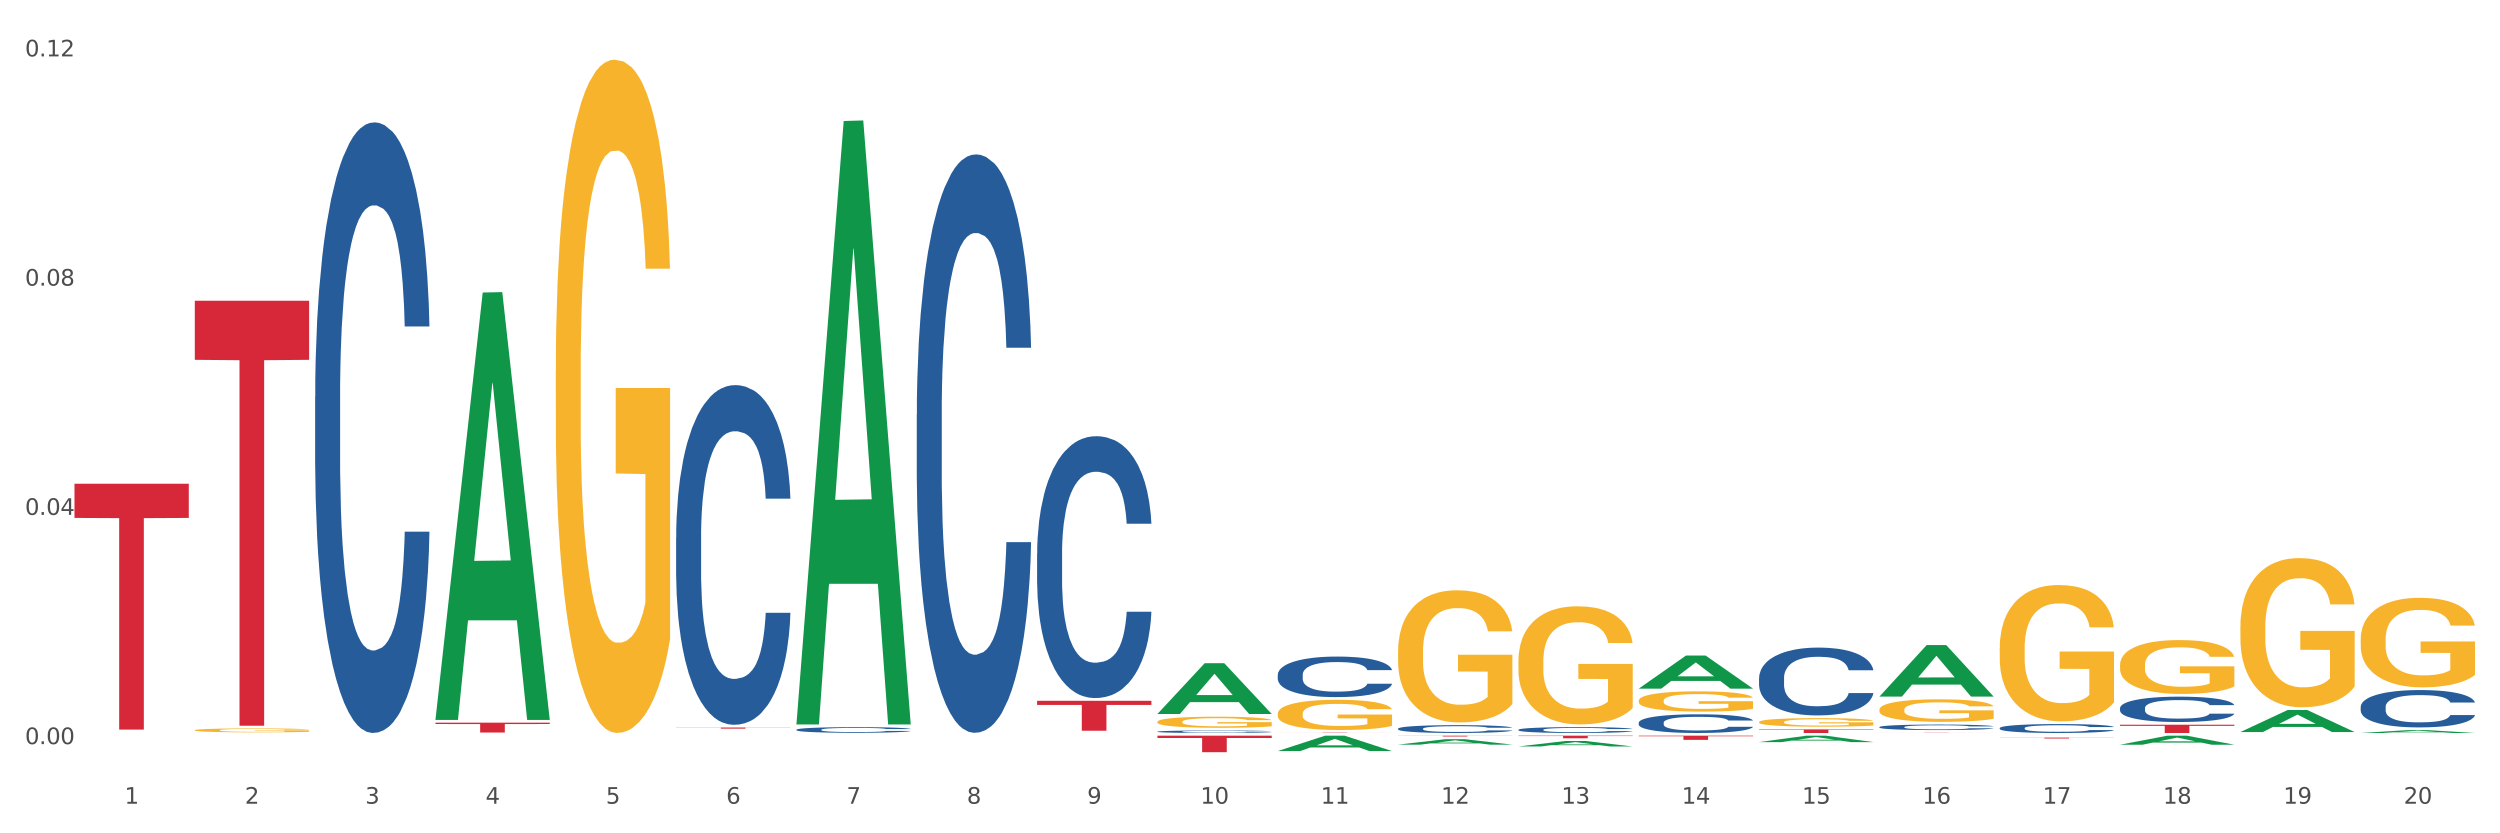 <?xml version="1.0" encoding="utf-8" standalone="no"?>
<!DOCTYPE svg PUBLIC "-//W3C//DTD SVG 1.1//EN"
  "http://www.w3.org/Graphics/SVG/1.1/DTD/svg11.dtd">
<svg xmlns:xlink="http://www.w3.org/1999/xlink" width="1080pt" height="360pt" viewBox="0 0 1080 360" xmlns="http://www.w3.org/2000/svg" version="1.1">
 <rect x="0" y="0" width="1080" height="360" fill="#333333" stroke="none"/>
 <defs>
  <style type="text/css">*{stroke-linejoin: round; stroke-linecap: butt}</style>
 </defs>
 <g id="figure_1">
  <g id="patch_1">
   <path d="M 0 360 
L 1080 360 
L 1080 0 
L 0 0 
z
" style="fill: #ffffff; stroke: #ffffff; stroke-linejoin: miter"/>
  </g>
  <g id="axes_1">
   <g id="matplotlib.axis_1">
    <g id="xtick_1">
     <g id="text_1">
      <!-- 1 -->
      <g style="fill: #4d4d4d" transform="translate(53.812 347.204) scale(0.096 -0.096)">
       <defs>
        <path id="DejaVuSans-31" d="M 794 531 
L 1825 531 
L 1825 4091 
L 703 3866 
L 703 4441 
L 1819 4666 
L 2450 4666 
L 2450 531 
L 3481 531 
L 3481 0 
L 794 0 
L 794 531 
z
" transform="scale(0.016)"/>
       </defs>
       <use xlink:href="#DejaVuSans-31"/>
      </g>
     </g>
    </g>
    <g id="xtick_2">
     <g id="text_2">
      <!-- 2 -->
      <g style="fill: #4d4d4d" transform="translate(105.793 347.204) scale(0.096 -0.096)">
       <defs>
        <path id="DejaVuSans-32" d="M 1228 531 
L 3431 531 
L 3431 0 
L 469 0 
L 469 531 
Q 828 903 1448 1529 
Q 2069 2156 2228 2338 
Q 2531 2678 2651 2914 
Q 2772 3150 2772 3378 
Q 2772 3750 2511 3984 
Q 2250 4219 1831 4219 
Q 1534 4219 1204 4116 
Q 875 4013 500 3803 
L 500 4441 
Q 881 4594 1212 4672 
Q 1544 4750 1819 4750 
Q 2544 4750 2975 4387 
Q 3406 4025 3406 3419 
Q 3406 3131 3298 2873 
Q 3191 2616 2906 2266 
Q 2828 2175 2409 1742 
Q 1991 1309 1228 531 
z
" transform="scale(0.016)"/>
       </defs>
       <use xlink:href="#DejaVuSans-32"/>
      </g>
     </g>
    </g>
    <g id="xtick_3">
     <g id="text_3">
      <!-- 3 -->
      <g style="fill: #4d4d4d" transform="translate(157.774 347.204) scale(0.096 -0.096)">
       <defs>
        <path id="DejaVuSans-33" d="M 2597 2516 
Q 3050 2419 3304 2112 
Q 3559 1806 3559 1356 
Q 3559 666 3084 287 
Q 2609 -91 1734 -91 
Q 1441 -91 1130 -33 
Q 819 25 488 141 
L 488 750 
Q 750 597 1062 519 
Q 1375 441 1716 441 
Q 2309 441 2620 675 
Q 2931 909 2931 1356 
Q 2931 1769 2642 2001 
Q 2353 2234 1838 2234 
L 1294 2234 
L 1294 2753 
L 1863 2753 
Q 2328 2753 2575 2939 
Q 2822 3125 2822 3475 
Q 2822 3834 2567 4026 
Q 2313 4219 1838 4219 
Q 1578 4219 1281 4162 
Q 984 4106 628 3988 
L 628 4550 
Q 988 4650 1302 4700 
Q 1616 4750 1894 4750 
Q 2613 4750 3031 4423 
Q 3450 4097 3450 3541 
Q 3450 3153 3228 2886 
Q 3006 2619 2597 2516 
z
" transform="scale(0.016)"/>
       </defs>
       <use xlink:href="#DejaVuSans-33"/>
      </g>
     </g>
    </g>
    <g id="xtick_4">
     <g id="text_4">
      <!-- 4 -->
      <g style="fill: #4d4d4d" transform="translate(209.756 347.204) scale(0.096 -0.096)">
       <defs>
        <path id="DejaVuSans-34" d="M 2419 4116 
L 825 1625 
L 2419 1625 
L 2419 4116 
z
M 2253 4666 
L 3047 4666 
L 3047 1625 
L 3713 1625 
L 3713 1100 
L 3047 1100 
L 3047 0 
L 2419 0 
L 2419 1100 
L 313 1100 
L 313 1709 
L 2253 4666 
z
" transform="scale(0.016)"/>
       </defs>
       <use xlink:href="#DejaVuSans-34"/>
      </g>
     </g>
    </g>
    <g id="xtick_5">
     <g id="text_5">
      <!-- 5 -->
      <g style="fill: #4d4d4d" transform="translate(261.737 347.204) scale(0.096 -0.096)">
       <defs>
        <path id="DejaVuSans-35" d="M 691 4666 
L 3169 4666 
L 3169 4134 
L 1269 4134 
L 1269 2991 
Q 1406 3038 1543 3061 
Q 1681 3084 1819 3084 
Q 2600 3084 3056 2656 
Q 3513 2228 3513 1497 
Q 3513 744 3044 326 
Q 2575 -91 1722 -91 
Q 1428 -91 1123 -41 
Q 819 9 494 109 
L 494 744 
Q 775 591 1075 516 
Q 1375 441 1709 441 
Q 2250 441 2565 725 
Q 2881 1009 2881 1497 
Q 2881 1984 2565 2268 
Q 2250 2553 1709 2553 
Q 1456 2553 1204 2497 
Q 953 2441 691 2322 
L 691 4666 
z
" transform="scale(0.016)"/>
       </defs>
       <use xlink:href="#DejaVuSans-35"/>
      </g>
     </g>
    </g>
    <g id="xtick_6">
     <g id="text_6">
      <!-- 6 -->
      <g style="fill: #4d4d4d" transform="translate(313.718 347.204) scale(0.096 -0.096)">
       <defs>
        <path id="DejaVuSans-36" d="M 2113 2584 
Q 1688 2584 1439 2293 
Q 1191 2003 1191 1497 
Q 1191 994 1439 701 
Q 1688 409 2113 409 
Q 2538 409 2786 701 
Q 3034 994 3034 1497 
Q 3034 2003 2786 2293 
Q 2538 2584 2113 2584 
z
M 3366 4563 
L 3366 3988 
Q 3128 4100 2886 4159 
Q 2644 4219 2406 4219 
Q 1781 4219 1451 3797 
Q 1122 3375 1075 2522 
Q 1259 2794 1537 2939 
Q 1816 3084 2150 3084 
Q 2853 3084 3261 2657 
Q 3669 2231 3669 1497 
Q 3669 778 3244 343 
Q 2819 -91 2113 -91 
Q 1303 -91 875 529 
Q 447 1150 447 2328 
Q 447 3434 972 4092 
Q 1497 4750 2381 4750 
Q 2619 4750 2861 4703 
Q 3103 4656 3366 4563 
z
" transform="scale(0.016)"/>
       </defs>
       <use xlink:href="#DejaVuSans-36"/>
      </g>
     </g>
    </g>
    <g id="xtick_7">
     <g id="text_7">
      <!-- 7 -->
      <g style="fill: #4d4d4d" transform="translate(365.699 347.204) scale(0.096 -0.096)">
       <defs>
        <path id="DejaVuSans-37" d="M 525 4666 
L 3525 4666 
L 3525 4397 
L 1831 0 
L 1172 0 
L 2766 4134 
L 525 4134 
L 525 4666 
z
" transform="scale(0.016)"/>
       </defs>
       <use xlink:href="#DejaVuSans-37"/>
      </g>
     </g>
    </g>
    <g id="xtick_8">
     <g id="text_8">
      <!-- 8 -->
      <g style="fill: #4d4d4d" transform="translate(417.68 347.204) scale(0.096 -0.096)">
       <defs>
        <path id="DejaVuSans-38" d="M 2034 2216 
Q 1584 2216 1326 1975 
Q 1069 1734 1069 1313 
Q 1069 891 1326 650 
Q 1584 409 2034 409 
Q 2484 409 2743 651 
Q 3003 894 3003 1313 
Q 3003 1734 2745 1975 
Q 2488 2216 2034 2216 
z
M 1403 2484 
Q 997 2584 770 2862 
Q 544 3141 544 3541 
Q 544 4100 942 4425 
Q 1341 4750 2034 4750 
Q 2731 4750 3128 4425 
Q 3525 4100 3525 3541 
Q 3525 3141 3298 2862 
Q 3072 2584 2669 2484 
Q 3125 2378 3379 2068 
Q 3634 1759 3634 1313 
Q 3634 634 3220 271 
Q 2806 -91 2034 -91 
Q 1263 -91 848 271 
Q 434 634 434 1313 
Q 434 1759 690 2068 
Q 947 2378 1403 2484 
z
M 1172 3481 
Q 1172 3119 1398 2916 
Q 1625 2713 2034 2713 
Q 2441 2713 2670 2916 
Q 2900 3119 2900 3481 
Q 2900 3844 2670 4047 
Q 2441 4250 2034 4250 
Q 1625 4250 1398 4047 
Q 1172 3844 1172 3481 
z
" transform="scale(0.016)"/>
       </defs>
       <use xlink:href="#DejaVuSans-38"/>
      </g>
     </g>
    </g>
    <g id="xtick_9">
     <g id="text_9">
      <!-- 9 -->
      <g style="fill: #4d4d4d" transform="translate(469.662 347.204) scale(0.096 -0.096)">
       <defs>
        <path id="DejaVuSans-39" d="M 703 97 
L 703 672 
Q 941 559 1184 500 
Q 1428 441 1663 441 
Q 2288 441 2617 861 
Q 2947 1281 2994 2138 
Q 2813 1869 2534 1725 
Q 2256 1581 1919 1581 
Q 1219 1581 811 2004 
Q 403 2428 403 3163 
Q 403 3881 828 4315 
Q 1253 4750 1959 4750 
Q 2769 4750 3195 4129 
Q 3622 3509 3622 2328 
Q 3622 1225 3098 567 
Q 2575 -91 1691 -91 
Q 1453 -91 1209 -44 
Q 966 3 703 97 
z
M 1959 2075 
Q 2384 2075 2632 2365 
Q 2881 2656 2881 3163 
Q 2881 3666 2632 3958 
Q 2384 4250 1959 4250 
Q 1534 4250 1286 3958 
Q 1038 3666 1038 3163 
Q 1038 2656 1286 2365 
Q 1534 2075 1959 2075 
z
" transform="scale(0.016)"/>
       </defs>
       <use xlink:href="#DejaVuSans-39"/>
      </g>
     </g>
    </g>
    <g id="xtick_10">
     <g id="text_10">
      <!-- 10 -->
      <g style="fill: #4d4d4d" transform="translate(518.589 347.204) scale(0.096 -0.096)">
       <defs>
        <path id="DejaVuSans-30" d="M 2034 4250 
Q 1547 4250 1301 3770 
Q 1056 3291 1056 2328 
Q 1056 1369 1301 889 
Q 1547 409 2034 409 
Q 2525 409 2770 889 
Q 3016 1369 3016 2328 
Q 3016 3291 2770 3770 
Q 2525 4250 2034 4250 
z
M 2034 4750 
Q 2819 4750 3233 4129 
Q 3647 3509 3647 2328 
Q 3647 1150 3233 529 
Q 2819 -91 2034 -91 
Q 1250 -91 836 529 
Q 422 1150 422 2328 
Q 422 3509 836 4129 
Q 1250 4750 2034 4750 
z
" transform="scale(0.016)"/>
       </defs>
       <use xlink:href="#DejaVuSans-31"/>
       <use xlink:href="#DejaVuSans-30" transform="translate(63.623 0)"/>
      </g>
     </g>
    </g>
    <g id="xtick_11">
     <g id="text_11">
      <!-- 11 -->
      <g style="fill: #4d4d4d" transform="translate(570.57 347.204) scale(0.096 -0.096)">
       <use xlink:href="#DejaVuSans-31"/>
       <use xlink:href="#DejaVuSans-31" transform="translate(63.623 0)"/>
      </g>
     </g>
    </g>
    <g id="xtick_12">
     <g id="text_12">
      <!-- 12 -->
      <g style="fill: #4d4d4d" transform="translate(622.551 347.204) scale(0.096 -0.096)">
       <use xlink:href="#DejaVuSans-31"/>
       <use xlink:href="#DejaVuSans-32" transform="translate(63.623 0)"/>
      </g>
     </g>
    </g>
    <g id="xtick_13">
     <g id="text_13">
      <!-- 13 -->
      <g style="fill: #4d4d4d" transform="translate(674.533 347.204) scale(0.096 -0.096)">
       <use xlink:href="#DejaVuSans-31"/>
       <use xlink:href="#DejaVuSans-33" transform="translate(63.623 0)"/>
      </g>
     </g>
    </g>
    <g id="xtick_14">
     <g id="text_14">
      <!-- 14 -->
      <g style="fill: #4d4d4d" transform="translate(726.514 347.204) scale(0.096 -0.096)">
       <use xlink:href="#DejaVuSans-31"/>
       <use xlink:href="#DejaVuSans-34" transform="translate(63.623 0)"/>
      </g>
     </g>
    </g>
    <g id="xtick_15">
     <g id="text_15">
      <!-- 15 -->
      <g style="fill: #4d4d4d" transform="translate(778.495 347.204) scale(0.096 -0.096)">
       <use xlink:href="#DejaVuSans-31"/>
       <use xlink:href="#DejaVuSans-35" transform="translate(63.623 0)"/>
      </g>
     </g>
    </g>
    <g id="xtick_16">
     <g id="text_16">
      <!-- 16 -->
      <g style="fill: #4d4d4d" transform="translate(830.476 347.204) scale(0.096 -0.096)">
       <use xlink:href="#DejaVuSans-31"/>
       <use xlink:href="#DejaVuSans-36" transform="translate(63.623 0)"/>
      </g>
     </g>
    </g>
    <g id="xtick_17">
     <g id="text_17">
      <!-- 17 -->
      <g style="fill: #4d4d4d" transform="translate(882.457 347.204) scale(0.096 -0.096)">
       <use xlink:href="#DejaVuSans-31"/>
       <use xlink:href="#DejaVuSans-37" transform="translate(63.623 0)"/>
      </g>
     </g>
    </g>
    <g id="xtick_18">
     <g id="text_18">
      <!-- 18 -->
      <g style="fill: #4d4d4d" transform="translate(934.439 347.204) scale(0.096 -0.096)">
       <use xlink:href="#DejaVuSans-31"/>
       <use xlink:href="#DejaVuSans-38" transform="translate(63.623 0)"/>
      </g>
     </g>
    </g>
    <g id="xtick_19">
     <g id="text_19">
      <!-- 19 -->
      <g style="fill: #4d4d4d" transform="translate(986.42 347.204) scale(0.096 -0.096)">
       <use xlink:href="#DejaVuSans-31"/>
       <use xlink:href="#DejaVuSans-39" transform="translate(63.623 0)"/>
      </g>
     </g>
    </g>
    <g id="xtick_20">
     <g id="text_20">
      <!-- 20 -->
      <g style="fill: #4d4d4d" transform="translate(1038.401 347.204) scale(0.096 -0.096)">
       <use xlink:href="#DejaVuSans-32"/>
       <use xlink:href="#DejaVuSans-30" transform="translate(63.623 0)"/>
      </g>
     </g>
    </g>
    <g id="xtick_21"/>
    <g id="xtick_22"/>
    <g id="xtick_23"/>
    <g id="xtick_24"/>
    <g id="xtick_25"/>
    <g id="xtick_26"/>
    <g id="xtick_27"/>
    <g id="xtick_28"/>
    <g id="xtick_29"/>
    <g id="xtick_30"/>
    <g id="xtick_31"/>
    <g id="xtick_32"/>
    <g id="xtick_33"/>
    <g id="xtick_34"/>
    <g id="xtick_35"/>
    <g id="xtick_36"/>
    <g id="xtick_37"/>
    <g id="xtick_38"/>
    <g id="xtick_39"/>
   </g>
   <g id="matplotlib.axis_2">
    <g id="ytick_1">
     <g id="text_21">
      <!-- 0.00 -->
      <g style="fill: #4d4d4d" transform="translate(10.8 321.463) scale(0.096 -0.096)">
       <defs>
        <path id="DejaVuSans-2e" d="M 684 794 
L 1344 794 
L 1344 0 
L 684 0 
L 684 794 
z
" transform="scale(0.016)"/>
       </defs>
       <use xlink:href="#DejaVuSans-30"/>
       <use xlink:href="#DejaVuSans-2e" transform="translate(63.623 0)"/>
       <use xlink:href="#DejaVuSans-30" transform="translate(95.41 0)"/>
       <use xlink:href="#DejaVuSans-30" transform="translate(159.033 0)"/>
      </g>
     </g>
    </g>
    <g id="ytick_2">
     <g id="text_22">
      <!-- 0.04 -->
      <g style="fill: #4d4d4d" transform="translate(10.8 222.432) scale(0.096 -0.096)">
       <use xlink:href="#DejaVuSans-30"/>
       <use xlink:href="#DejaVuSans-2e" transform="translate(63.623 0)"/>
       <use xlink:href="#DejaVuSans-30" transform="translate(95.41 0)"/>
       <use xlink:href="#DejaVuSans-34" transform="translate(159.033 0)"/>
      </g>
     </g>
    </g>
    <g id="ytick_3">
     <g id="text_23">
      <!-- 0.08 -->
      <g style="fill: #4d4d4d" transform="translate(10.8 123.4) scale(0.096 -0.096)">
       <use xlink:href="#DejaVuSans-30"/>
       <use xlink:href="#DejaVuSans-2e" transform="translate(63.623 0)"/>
       <use xlink:href="#DejaVuSans-30" transform="translate(95.41 0)"/>
       <use xlink:href="#DejaVuSans-38" transform="translate(159.033 0)"/>
      </g>
     </g>
    </g>
    <g id="ytick_4">
     <g id="text_24">
      <!-- 0.12 -->
      <g style="fill: #4d4d4d" transform="translate(10.8 24.369) scale(0.096 -0.096)">
       <use xlink:href="#DejaVuSans-30"/>
       <use xlink:href="#DejaVuSans-2e" transform="translate(63.623 0)"/>
       <use xlink:href="#DejaVuSans-31" transform="translate(95.41 0)"/>
       <use xlink:href="#DejaVuSans-32" transform="translate(159.033 0)"/>
      </g>
     </g>
    </g>
    <g id="ytick_5"/>
    <g id="ytick_6"/>
    <g id="ytick_7"/>
   </g>
   <g id="PolyCollection_1">
    <path d="M 188.119 310.673 
L 188.17 310.5 
L 208.533 126.365 
L 216.984 126.192 
L 237.501 311.02 
L 227.726 311.02 
L 223.297 267.981 
L 202.271 267.981 
L 202.119 268.675 
L 197.842 311.02 
L 188.119 311.02 
L 188.119 310.673 
L 204.919 242.295 
L 220.65 242.122 
L 212.861 165.587 
L 212.759 165.24 
L 212.657 165.761 
L 204.868 242.122 
L 204.919 242.295 
L 188.119 310.673 
z
" clip-path="url(#pb5a7b12f7d)" style="fill: #109648"/>
    <path d="M 32.175 208.983 
L 81.557 208.983 
L 81.557 223.741 
L 62.132 223.84 
L 62.132 315.177 
L 51.483 315.177 
L 51.483 223.84 
L 32.175 223.741 
L 32.175 209.083 
L 32.175 208.983 
z
" clip-path="url(#pb5a7b12f7d)" style="fill: #d62839"/>
    <path d="M 84.156 129.931 
L 133.538 129.931 
L 133.538 155.442 
L 114.113 155.614 
L 114.113 313.51 
L 103.464 313.51 
L 103.464 155.614 
L 84.156 155.442 
L 84.156 130.103 
L 84.156 129.931 
z
" clip-path="url(#pb5a7b12f7d)" style="fill: #d62839"/>
    <path d="M 188.119 312.189 
L 237.501 312.189 
L 237.501 312.781 
L 218.076 312.785 
L 218.076 316.452 
L 207.427 316.452 
L 207.427 312.785 
L 188.119 312.781 
L 188.119 312.193 
L 188.119 312.189 
z
" clip-path="url(#pb5a7b12f7d)" style="fill: #d62839"/>
    <path d="M 292.081 314.282 
L 341.463 314.282 
L 341.463 314.35 
L 322.038 314.35 
L 322.038 314.769 
L 311.389 314.769 
L 311.389 314.35 
L 292.081 314.35 
L 292.081 314.283 
L 292.081 314.282 
z
" clip-path="url(#pb5a7b12f7d)" style="fill: #d62839"/>
    <path d="M 448.025 302.734 
L 497.407 302.734 
L 497.407 304.532 
L 477.982 304.545 
L 477.982 315.674 
L 467.333 315.674 
L 467.333 304.545 
L 448.025 304.532 
L 448.025 302.746 
L 448.025 302.734 
z
" clip-path="url(#pb5a7b12f7d)" style="fill: #d62839"/>
    <path d="M 500.006 317.816 
L 549.388 317.816 
L 549.388 318.807 
L 529.963 318.814 
L 529.963 324.95 
L 519.314 324.95 
L 519.314 318.814 
L 500.006 318.807 
L 500.006 317.823 
L 500.006 317.816 
z
" clip-path="url(#pb5a7b12f7d)" style="fill: #d62839"/>
    <path d="M 863.874 318.643 
L 913.256 318.643 
L 913.256 318.698 
L 893.831 318.698 
L 893.831 319.039 
L 883.182 319.039 
L 883.182 318.698 
L 863.874 318.698 
L 863.874 318.643 
L 863.874 318.643 
z
" clip-path="url(#pb5a7b12f7d)" style="fill: #d62839"/>
    <path d="M 811.893 316.563 
L 861.275 316.563 
L 861.275 316.575 
L 841.85 316.575 
L 841.85 316.648 
L 831.201 316.648 
L 831.201 316.575 
L 811.893 316.575 
L 811.893 316.563 
L 811.893 316.563 
z
" clip-path="url(#pb5a7b12f7d)" style="fill: #d62839"/>
    <path d="M 759.912 315.095 
L 809.294 315.095 
L 809.294 315.311 
L 789.869 315.312 
L 789.869 316.648 
L 779.22 316.648 
L 779.22 315.312 
L 759.912 315.311 
L 759.912 315.096 
L 759.912 315.095 
z
" clip-path="url(#pb5a7b12f7d)" style="fill: #d62839"/>
    <path d="M 707.931 317.816 
L 757.313 317.816 
L 757.313 318.069 
L 737.888 318.07 
L 737.888 319.634 
L 727.239 319.634 
L 727.239 318.07 
L 707.931 318.069 
L 707.931 317.818 
L 707.931 317.816 
z
" clip-path="url(#pb5a7b12f7d)" style="fill: #d62839"/>
    <path d="M 655.949 317.816 
L 705.332 317.816 
L 705.332 317.971 
L 685.906 317.972 
L 685.906 318.931 
L 675.258 318.931 
L 675.258 317.972 
L 655.949 317.971 
L 655.949 317.817 
L 655.949 317.816 
z
" clip-path="url(#pb5a7b12f7d)" style="fill: #d62839"/>
    <path d="M 603.968 317.816 
L 653.35 317.816 
L 653.35 317.865 
L 633.925 317.865 
L 633.925 318.168 
L 623.276 318.168 
L 623.276 317.865 
L 603.968 317.865 
L 603.968 317.816 
L 603.968 317.816 
z
" clip-path="url(#pb5a7b12f7d)" style="fill: #d62839"/>
    <path d="M 551.987 316.525 
L 601.369 316.525 
L 601.369 316.542 
L 581.944 316.542 
L 581.944 316.648 
L 571.295 316.648 
L 571.295 316.542 
L 551.987 316.542 
L 551.987 316.525 
L 551.987 316.525 
z
" clip-path="url(#pb5a7b12f7d)" style="fill: #d62839"/>
    <path d="M 136.137 171.387 
L 136.196 171.146 
L 136.196 164.401 
L 136.371 155.247 
L 137.013 138.384 
L 137.83 125.616 
L 139.231 110.681 
L 139.99 104.418 
L 140.982 97.431 
L 143.025 86.109 
L 145.36 76.473 
L 146.994 71.174 
L 148.22 67.801 
L 150.964 61.779 
L 152.54 59.129 
L 154.174 56.961 
L 155.575 55.515 
L 157.91 53.829 
L 159.778 53.106 
L 161.938 52.866 
L 163.747 53.106 
L 166.14 54.07 
L 169.643 56.961 
L 170.985 58.647 
L 172.795 61.538 
L 174.662 65.392 
L 176.18 69.247 
L 177.931 74.787 
L 179.741 82.014 
L 181.492 91.168 
L 182.718 99.6 
L 183.71 108.513 
L 184.586 119.353 
L 185.228 131.157 
L 185.52 141.034 
L 174.838 141.034 
L 174.546 132.121 
L 173.962 122.485 
L 173.378 115.981 
L 172.736 110.681 
L 171.744 104.658 
L 170.868 100.804 
L 169.409 96.227 
L 168.067 93.336 
L 166.957 91.65 
L 165.615 90.205 
L 162.755 88.759 
L 160.712 88.759 
L 159.428 89.241 
L 157.852 90.445 
L 156.509 92.132 
L 154.933 95.023 
L 153.707 98.154 
L 152.481 102.249 
L 151.781 105.14 
L 150.73 110.44 
L 150.03 114.776 
L 149.096 122.244 
L 148.57 127.544 
L 147.637 141.275 
L 147.228 151.392 
L 147.053 158.378 
L 146.936 166.087 
L 146.936 203.667 
L 147.286 220.53 
L 147.578 227.757 
L 148.045 235.947 
L 148.921 246.547 
L 150.205 256.905 
L 151.547 264.373 
L 152.656 268.95 
L 153.707 272.323 
L 154.758 274.973 
L 156.042 277.381 
L 157.093 278.827 
L 158.669 280.272 
L 160.537 280.995 
L 161.996 280.995 
L 164.973 279.79 
L 166.315 278.586 
L 167.6 276.9 
L 169 274.25 
L 170.11 271.359 
L 170.752 269.191 
L 171.802 264.614 
L 172.619 259.796 
L 173.32 254.255 
L 173.787 249.437 
L 174.312 242.211 
L 174.721 234.02 
L 174.838 229.684 
L 185.52 229.684 
L 185.286 238.356 
L 184.877 246.788 
L 184.06 258.11 
L 183.418 264.614 
L 182.426 272.564 
L 181.375 279.309 
L 179.916 286.776 
L 178.573 292.317 
L 177.172 297.135 
L 175.655 301.471 
L 172.911 307.494 
L 171.919 309.18 
L 169.818 312.071 
L 168.183 313.757 
L 165.79 315.443 
L 163.338 316.407 
L 160.77 316.648 
L 158.494 316.166 
L 155.984 314.721 
L 154.408 313.275 
L 152.656 311.107 
L 150.613 307.735 
L 148.687 303.639 
L 146.878 298.821 
L 145.185 293.281 
L 143.609 287.017 
L 141.566 276.659 
L 140.048 266.541 
L 138.939 257.146 
L 138.18 249.197 
L 137.422 239.079 
L 137.013 232.093 
L 136.371 215.23 
L 136.137 199.572 
L 136.137 171.387 
z
" clip-path="url(#pb5a7b12f7d)" style="fill: #255c99"/>
    <path d="M 292.081 232.304 
L 292.139 232.17 
L 292.139 228.417 
L 292.315 223.325 
L 292.957 213.944 
L 293.774 206.841 
L 295.175 198.532 
L 295.934 195.048 
L 296.926 191.161 
L 298.969 184.863 
L 301.304 179.502 
L 302.938 176.554 
L 304.164 174.677 
L 306.907 171.327 
L 308.483 169.853 
L 310.118 168.647 
L 311.519 167.843 
L 313.854 166.905 
L 315.721 166.503 
L 317.881 166.369 
L 319.691 166.503 
L 322.084 167.039 
L 325.586 168.647 
L 326.929 169.585 
L 328.738 171.193 
L 330.606 173.337 
L 332.124 175.482 
L 333.875 178.564 
L 335.684 182.584 
L 337.436 187.677 
L 338.661 192.367 
L 339.654 197.326 
L 340.529 203.356 
L 341.171 209.923 
L 341.463 215.418 
L 330.781 215.418 
L 330.489 210.459 
L 329.906 205.099 
L 329.322 201.48 
L 328.68 198.532 
L 327.688 195.182 
L 326.812 193.037 
L 325.353 190.491 
L 324.01 188.883 
L 322.901 187.945 
L 321.559 187.141 
L 318.698 186.337 
L 316.655 186.337 
L 315.371 186.605 
L 313.795 187.275 
L 312.453 188.213 
L 310.877 189.821 
L 309.651 191.563 
L 308.425 193.841 
L 307.725 195.45 
L 306.674 198.398 
L 305.973 200.81 
L 305.039 204.965 
L 304.514 207.913 
L 303.58 215.552 
L 303.172 221.18 
L 302.996 225.067 
L 302.88 229.355 
L 302.88 250.261 
L 303.23 259.642 
L 303.522 263.663 
L 303.989 268.219 
L 304.864 274.116 
L 306.149 279.879 
L 307.491 284.033 
L 308.6 286.579 
L 309.651 288.455 
L 310.701 289.93 
L 311.986 291.27 
L 313.036 292.074 
L 314.612 292.878 
L 316.48 293.28 
L 317.94 293.28 
L 320.916 292.61 
L 322.259 291.94 
L 323.543 291.002 
L 324.944 289.528 
L 326.053 287.919 
L 326.695 286.713 
L 327.746 284.167 
L 328.563 281.487 
L 329.264 278.404 
L 329.731 275.724 
L 330.256 271.704 
L 330.664 267.147 
L 330.781 264.735 
L 341.463 264.735 
L 341.23 269.559 
L 340.821 274.25 
L 340.004 280.549 
L 339.362 284.167 
L 338.369 288.589 
L 337.319 292.342 
L 335.86 296.496 
L 334.517 299.579 
L 333.116 302.259 
L 331.598 304.671 
L 328.855 308.021 
L 327.863 308.96 
L 325.761 310.568 
L 324.127 311.506 
L 321.734 312.444 
L 319.282 312.98 
L 316.714 313.114 
L 314.437 312.846 
L 311.927 312.042 
L 310.351 311.238 
L 308.6 310.032 
L 306.557 308.155 
L 304.631 305.877 
L 302.821 303.197 
L 301.129 300.115 
L 299.553 296.63 
L 297.51 290.868 
L 295.992 285.239 
L 294.883 280.013 
L 294.124 275.59 
L 293.365 269.961 
L 292.957 266.075 
L 292.315 256.694 
L 292.081 247.983 
L 292.081 232.304 
z
" clip-path="url(#pb5a7b12f7d)" style="fill: #255c99"/>
    <path d="M 344.062 315.223 
L 344.121 315.221 
L 344.121 315.159 
L 344.296 315.074 
L 344.938 314.919 
L 345.755 314.801 
L 347.156 314.663 
L 347.915 314.605 
L 348.907 314.54 
L 350.95 314.436 
L 353.285 314.347 
L 354.919 314.298 
L 356.145 314.267 
L 358.889 314.211 
L 360.465 314.187 
L 362.099 314.167 
L 363.5 314.153 
L 365.835 314.138 
L 367.703 314.131 
L 369.862 314.129 
L 371.672 314.131 
L 374.065 314.14 
L 377.567 314.167 
L 378.91 314.182 
L 380.719 314.209 
L 382.587 314.244 
L 384.105 314.28 
L 385.856 314.331 
L 387.666 314.398 
L 389.417 314.482 
L 390.643 314.56 
L 391.635 314.643 
L 392.51 314.743 
L 393.153 314.852 
L 393.444 314.943 
L 382.762 314.943 
L 382.471 314.861 
L 381.887 314.772 
L 381.303 314.712 
L 380.661 314.663 
L 379.669 314.607 
L 378.793 314.571 
L 377.334 314.529 
L 375.991 314.503 
L 374.882 314.487 
L 373.54 314.474 
L 370.68 314.46 
L 368.637 314.46 
L 367.352 314.465 
L 365.776 314.476 
L 364.434 314.491 
L 362.858 314.518 
L 361.632 314.547 
L 360.406 314.585 
L 359.706 314.612 
L 358.655 314.66 
L 357.955 314.701 
L 357.021 314.77 
L 356.495 314.818 
L 355.561 314.945 
L 355.153 315.039 
L 354.978 315.103 
L 354.861 315.175 
L 354.861 315.522 
L 355.211 315.677 
L 355.503 315.744 
L 355.97 315.82 
L 356.846 315.918 
L 358.13 316.013 
L 359.472 316.082 
L 360.581 316.125 
L 361.632 316.156 
L 362.683 316.18 
L 363.967 316.203 
L 365.018 316.216 
L 366.594 316.229 
L 368.461 316.236 
L 369.921 316.236 
L 372.898 316.225 
L 374.24 316.214 
L 375.524 316.198 
L 376.925 316.174 
L 378.034 316.147 
L 378.676 316.127 
L 379.727 316.085 
L 380.544 316.04 
L 381.245 315.989 
L 381.712 315.944 
L 382.237 315.878 
L 382.646 315.802 
L 382.762 315.762 
L 393.444 315.762 
L 393.211 315.842 
L 392.802 315.92 
L 391.985 316.025 
L 391.343 316.085 
L 390.351 316.158 
L 389.3 316.22 
L 387.841 316.289 
L 386.498 316.34 
L 385.097 316.385 
L 383.58 316.425 
L 380.836 316.481 
L 379.844 316.496 
L 377.742 316.523 
L 376.108 316.539 
L 373.715 316.554 
L 371.263 316.563 
L 368.695 316.565 
L 366.418 316.561 
L 363.908 316.547 
L 362.332 316.534 
L 360.581 316.514 
L 358.538 316.483 
L 356.612 316.445 
L 354.803 316.401 
L 353.11 316.349 
L 351.534 316.292 
L 349.491 316.196 
L 347.973 316.102 
L 346.864 316.016 
L 346.105 315.942 
L 345.346 315.849 
L 344.938 315.784 
L 344.296 315.628 
L 344.062 315.484 
L 344.062 315.223 
z
" clip-path="url(#pb5a7b12f7d)" style="fill: #255c99"/>
    <path d="M 396.043 178.976 
L 396.102 178.748 
L 396.102 172.358 
L 396.277 163.686 
L 396.919 147.712 
L 397.736 135.618 
L 399.137 121.469 
L 399.896 115.536 
L 400.888 108.918 
L 402.931 98.193 
L 405.266 89.065 
L 406.9 84.044 
L 408.126 80.85 
L 410.87 75.145 
L 412.446 72.634 
L 414.08 70.581 
L 415.481 69.211 
L 417.816 67.614 
L 419.684 66.929 
L 421.844 66.701 
L 423.653 66.929 
L 426.046 67.842 
L 429.549 70.581 
L 430.891 72.178 
L 432.701 74.916 
L 434.568 78.568 
L 436.086 82.219 
L 437.837 87.467 
L 439.647 94.313 
L 441.398 102.985 
L 442.624 110.972 
L 443.616 119.415 
L 444.492 129.685 
L 445.134 140.866 
L 445.426 150.223 
L 434.744 150.223 
L 434.452 141.779 
L 433.868 132.651 
L 433.284 126.49 
L 432.642 121.469 
L 431.65 115.764 
L 430.774 112.113 
L 429.315 107.777 
L 427.973 105.039 
L 426.863 103.441 
L 425.521 102.072 
L 422.661 100.703 
L 420.618 100.703 
L 419.334 101.159 
L 417.758 102.3 
L 416.415 103.898 
L 414.839 106.636 
L 413.613 109.603 
L 412.387 113.482 
L 411.687 116.221 
L 410.636 121.241 
L 409.936 125.349 
L 409.002 132.423 
L 408.477 137.443 
L 407.543 150.451 
L 407.134 160.035 
L 406.959 166.653 
L 406.842 173.955 
L 406.842 209.555 
L 407.192 225.529 
L 407.484 232.375 
L 407.951 240.133 
L 408.827 250.174 
L 410.111 259.987 
L 411.453 267.061 
L 412.563 271.397 
L 413.613 274.592 
L 414.664 277.102 
L 415.948 279.384 
L 416.999 280.753 
L 418.575 282.122 
L 420.443 282.807 
L 421.902 282.807 
L 424.879 281.666 
L 426.221 280.525 
L 427.506 278.927 
L 428.906 276.417 
L 430.016 273.679 
L 430.658 271.625 
L 431.708 267.289 
L 432.526 262.725 
L 433.226 257.477 
L 433.693 252.913 
L 434.218 246.067 
L 434.627 238.308 
L 434.744 234.2 
L 445.426 234.2 
L 445.192 242.415 
L 444.783 250.402 
L 443.966 261.128 
L 443.324 267.289 
L 442.332 274.82 
L 441.281 281.21 
L 439.822 288.284 
L 438.479 293.532 
L 437.078 298.096 
L 435.561 302.204 
L 432.817 307.909 
L 431.825 309.506 
L 429.724 312.245 
L 428.089 313.842 
L 425.696 315.44 
L 423.244 316.352 
L 420.676 316.581 
L 418.4 316.124 
L 415.89 314.755 
L 414.314 313.386 
L 412.563 311.332 
L 410.52 308.137 
L 408.593 304.258 
L 406.784 299.694 
L 405.091 294.445 
L 403.515 288.512 
L 401.472 278.699 
L 399.954 269.115 
L 398.845 260.215 
L 398.086 252.684 
L 397.328 243.1 
L 396.919 236.482 
L 396.277 220.508 
L 396.043 205.675 
L 396.043 178.976 
z
" clip-path="url(#pb5a7b12f7d)" style="fill: #255c99"/>
    <path d="M 448.025 239.268 
L 448.083 239.165 
L 448.083 236.272 
L 448.258 232.346 
L 448.9 225.114 
L 449.717 219.639 
L 451.118 213.233 
L 451.877 210.547 
L 452.869 207.551 
L 454.912 202.695 
L 457.247 198.563 
L 458.882 196.29 
L 460.107 194.843 
L 462.851 192.261 
L 464.427 191.124 
L 466.061 190.194 
L 467.462 189.575 
L 469.797 188.851 
L 471.665 188.541 
L 473.825 188.438 
L 475.634 188.541 
L 478.027 188.955 
L 481.53 190.194 
L 482.872 190.918 
L 484.682 192.157 
L 486.55 193.81 
L 488.067 195.463 
L 489.818 197.84 
L 491.628 200.939 
L 493.379 204.865 
L 494.605 208.481 
L 495.597 212.303 
L 496.473 216.953 
L 497.115 222.015 
L 497.407 226.251 
L 486.725 226.251 
L 486.433 222.428 
L 485.849 218.296 
L 485.266 215.506 
L 484.623 213.233 
L 483.631 210.65 
L 482.756 208.997 
L 481.296 207.034 
L 479.954 205.795 
L 478.845 205.071 
L 477.502 204.452 
L 474.642 203.832 
L 472.599 203.832 
L 471.315 204.038 
L 469.739 204.555 
L 468.396 205.278 
L 466.82 206.518 
L 465.594 207.861 
L 464.369 209.617 
L 463.668 210.857 
L 462.617 213.13 
L 461.917 214.99 
L 460.983 218.192 
L 460.458 220.465 
L 459.524 226.354 
L 459.115 230.693 
L 458.94 233.689 
L 458.823 236.995 
L 458.823 253.112 
L 459.174 260.344 
L 459.465 263.443 
L 459.932 266.956 
L 460.808 271.502 
L 462.092 275.944 
L 463.435 279.147 
L 464.544 281.11 
L 465.594 282.556 
L 466.645 283.693 
L 467.929 284.726 
L 468.98 285.346 
L 470.556 285.966 
L 472.424 286.276 
L 473.883 286.276 
L 476.86 285.759 
L 478.203 285.243 
L 479.487 284.519 
L 480.888 283.383 
L 481.997 282.143 
L 482.639 281.213 
L 483.69 279.25 
L 484.507 277.184 
L 485.207 274.808 
L 485.674 272.742 
L 486.199 269.642 
L 486.608 266.13 
L 486.725 264.27 
L 497.407 264.27 
L 497.173 267.989 
L 496.765 271.605 
L 495.947 276.461 
L 495.305 279.25 
L 494.313 282.66 
L 493.262 285.552 
L 491.803 288.755 
L 490.461 291.131 
L 489.06 293.198 
L 487.542 295.057 
L 484.799 297.64 
L 483.806 298.363 
L 481.705 299.603 
L 480.07 300.326 
L 477.677 301.049 
L 475.226 301.463 
L 472.657 301.566 
L 470.381 301.359 
L 467.871 300.74 
L 466.295 300.12 
L 464.544 299.19 
L 462.501 297.743 
L 460.574 295.987 
L 458.765 293.921 
L 457.072 291.545 
L 455.496 288.858 
L 453.453 284.416 
L 451.936 280.077 
L 450.826 276.048 
L 450.068 272.638 
L 449.309 268.299 
L 448.9 265.303 
L 448.258 258.071 
L 448.025 251.356 
L 448.025 239.268 
z
" clip-path="url(#pb5a7b12f7d)" style="fill: #255c99"/>
    <path d="M 500.006 316.058 
L 500.064 316.057 
L 500.064 316.03 
L 500.239 315.993 
L 500.881 315.924 
L 501.699 315.872 
L 503.1 315.812 
L 503.858 315.786 
L 504.851 315.758 
L 506.894 315.712 
L 509.228 315.673 
L 510.863 315.651 
L 512.089 315.638 
L 514.832 315.613 
L 516.408 315.602 
L 518.043 315.594 
L 519.443 315.588 
L 521.778 315.581 
L 523.646 315.578 
L 525.806 315.577 
L 527.615 315.578 
L 530.009 315.582 
L 533.511 315.594 
L 534.854 315.6 
L 536.663 315.612 
L 538.531 315.628 
L 540.049 315.643 
L 541.8 315.666 
L 543.609 315.695 
L 545.36 315.732 
L 546.586 315.767 
L 547.578 315.803 
L 548.454 315.847 
L 549.096 315.895 
L 549.388 315.935 
L 538.706 315.935 
L 538.414 315.899 
L 537.83 315.86 
L 537.247 315.833 
L 536.605 315.812 
L 535.612 315.787 
L 534.737 315.772 
L 533.277 315.753 
L 531.935 315.741 
L 530.826 315.734 
L 529.483 315.728 
L 526.623 315.723 
L 524.58 315.723 
L 523.296 315.725 
L 521.72 315.729 
L 520.377 315.736 
L 518.801 315.748 
L 517.576 315.761 
L 516.35 315.777 
L 515.649 315.789 
L 514.599 315.811 
L 513.898 315.828 
L 512.964 315.859 
L 512.439 315.88 
L 511.505 315.936 
L 511.096 315.977 
L 510.921 316.005 
L 510.805 316.037 
L 510.805 316.189 
L 511.155 316.258 
L 511.447 316.287 
L 511.914 316.32 
L 512.789 316.363 
L 514.073 316.405 
L 515.416 316.435 
L 516.525 316.454 
L 517.576 316.468 
L 518.626 316.479 
L 519.91 316.488 
L 520.961 316.494 
L 522.537 316.5 
L 524.405 316.503 
L 525.864 316.503 
L 528.841 316.498 
L 530.184 316.493 
L 531.468 316.486 
L 532.869 316.476 
L 533.978 316.464 
L 534.62 316.455 
L 535.671 316.436 
L 536.488 316.417 
L 537.188 316.394 
L 537.655 316.375 
L 538.181 316.346 
L 538.589 316.312 
L 538.706 316.295 
L 549.388 316.295 
L 549.154 316.33 
L 548.746 316.364 
L 547.929 316.41 
L 547.287 316.436 
L 546.294 316.469 
L 545.244 316.496 
L 543.784 316.526 
L 542.442 316.549 
L 541.041 316.568 
L 539.523 316.586 
L 536.78 316.611 
L 535.787 316.617 
L 533.686 316.629 
L 532.052 316.636 
L 529.658 316.643 
L 527.207 316.647 
L 524.639 316.648 
L 522.362 316.646 
L 519.852 316.64 
L 518.276 316.634 
L 516.525 316.625 
L 514.482 316.612 
L 512.556 316.595 
L 510.746 316.575 
L 509.053 316.553 
L 507.477 316.527 
L 505.434 316.485 
L 503.917 316.444 
L 502.808 316.406 
L 502.049 316.374 
L 501.29 316.333 
L 500.881 316.304 
L 500.239 316.236 
L 500.006 316.172 
L 500.006 316.058 
z
" clip-path="url(#pb5a7b12f7d)" style="fill: #255c99"/>
    <path d="M 551.987 291.505 
L 552.045 291.489 
L 552.045 291.042 
L 552.221 290.434 
L 552.863 289.314 
L 553.68 288.466 
L 555.081 287.474 
L 555.84 287.058 
L 556.832 286.594 
L 558.875 285.843 
L 561.21 285.203 
L 562.844 284.851 
L 564.07 284.627 
L 566.813 284.227 
L 568.389 284.051 
L 570.024 283.907 
L 571.425 283.811 
L 573.76 283.699 
L 575.627 283.651 
L 577.787 283.635 
L 579.597 283.651 
L 581.99 283.715 
L 585.492 283.907 
L 586.835 284.019 
L 588.644 284.211 
L 590.512 284.467 
L 592.03 284.723 
L 593.781 285.091 
L 595.59 285.571 
L 597.342 286.178 
L 598.567 286.738 
L 599.56 287.33 
L 600.435 288.05 
L 601.077 288.834 
L 601.369 289.49 
L 590.687 289.49 
L 590.395 288.898 
L 589.812 288.258 
L 589.228 287.826 
L 588.586 287.474 
L 587.594 287.074 
L 586.718 286.818 
L 585.259 286.514 
L 583.916 286.322 
L 582.807 286.21 
L 581.465 286.115 
L 578.604 286.019 
L 576.561 286.019 
L 575.277 286.051 
L 573.701 286.13 
L 572.359 286.242 
L 570.783 286.434 
L 569.557 286.642 
L 568.331 286.914 
L 567.631 287.106 
L 566.58 287.458 
L 565.879 287.746 
L 564.945 288.242 
L 564.42 288.594 
L 563.486 289.506 
L 563.078 290.178 
L 562.902 290.642 
L 562.786 291.153 
L 562.786 293.649 
L 563.136 294.769 
L 563.428 295.249 
L 563.895 295.793 
L 564.77 296.496 
L 566.055 297.184 
L 567.397 297.68 
L 568.506 297.984 
L 569.557 298.208 
L 570.607 298.384 
L 571.892 298.544 
L 572.942 298.64 
L 574.518 298.736 
L 576.386 298.784 
L 577.846 298.784 
L 580.822 298.704 
L 582.165 298.624 
L 583.449 298.512 
L 584.85 298.336 
L 585.959 298.144 
L 586.601 298 
L 587.652 297.696 
L 588.469 297.376 
L 589.17 297.008 
L 589.637 296.688 
L 590.162 296.208 
L 590.57 295.665 
L 590.687 295.377 
L 601.369 295.377 
L 601.136 295.953 
L 600.727 296.512 
L 599.91 297.264 
L 599.268 297.696 
L 598.275 298.224 
L 597.225 298.672 
L 595.766 299.168 
L 594.423 299.536 
L 593.022 299.856 
L 591.504 300.144 
L 588.761 300.544 
L 587.769 300.656 
L 585.667 300.848 
L 584.033 300.96 
L 581.64 301.071 
L 579.188 301.135 
L 576.62 301.151 
L 574.343 301.119 
L 571.833 301.023 
L 570.257 300.928 
L 568.506 300.784 
L 566.463 300.56 
L 564.537 300.288 
L 562.727 299.968 
L 561.035 299.6 
L 559.459 299.184 
L 557.416 298.496 
L 555.898 297.824 
L 554.789 297.2 
L 554.03 296.672 
L 553.271 296.001 
L 552.863 295.537 
L 552.221 294.417 
L 551.987 293.377 
L 551.987 291.505 
z
" clip-path="url(#pb5a7b12f7d)" style="fill: #255c99"/>
    <path d="M 84.156 315.46 
L 84.215 315.458 
L 84.215 315.403 
L 84.331 315.355 
L 84.914 315.239 
L 85.789 315.143 
L 86.43 315.092 
L 87.071 315.05 
L 87.829 315.009 
L 88.762 314.965 
L 90.453 314.902 
L 91.502 314.87 
L 92.785 314.836 
L 95.117 314.786 
L 96.808 314.758 
L 98.557 314.735 
L 101.414 314.707 
L 103.279 314.695 
L 105.262 314.686 
L 107.652 314.68 
L 109.459 314.678 
L 113.424 314.683 
L 116.806 314.697 
L 118.438 314.707 
L 120.537 314.726 
L 121.645 314.738 
L 123.452 314.763 
L 125.318 314.795 
L 126.6 314.823 
L 128.524 314.876 
L 129.982 314.928 
L 131.323 314.993 
L 132.022 315.038 
L 132.547 315.08 
L 133.014 315.128 
L 133.48 315.203 
L 122.986 315.203 
L 122.577 315.149 
L 121.936 315.098 
L 121.003 315.049 
L 120.187 315.018 
L 118.788 314.979 
L 117.505 314.955 
L 116.164 314.936 
L 114.532 314.921 
L 113.249 314.913 
L 111.442 314.907 
L 107.885 314.908 
L 105.495 314.921 
L 103.862 314.936 
L 102.813 314.95 
L 101.88 314.965 
L 100.831 314.987 
L 99.606 315.019 
L 98.732 315.049 
L 97.857 315.086 
L 97.158 315.123 
L 96.516 315.166 
L 95.992 315.213 
L 95.583 315.26 
L 95.234 315.319 
L 94.942 315.417 
L 94.942 315.628 
L 95.059 315.676 
L 95.35 315.739 
L 95.7 315.787 
L 96.283 315.844 
L 96.808 315.883 
L 97.799 315.939 
L 98.907 315.985 
L 99.781 316.014 
L 100.656 316.039 
L 102.172 316.073 
L 103.862 316.101 
L 105.32 316.118 
L 107.302 316.133 
L 108.643 316.14 
L 109.809 316.143 
L 112.666 316.143 
L 114.707 316.138 
L 116.98 316.127 
L 118.73 316.113 
L 120.187 316.096 
L 121.82 316.069 
L 122.869 316.042 
L 122.869 315.719 
L 110.042 315.718 
L 110.042 315.503 
L 133.538 315.503 
L 133.538 316.133 
L 132.547 316.166 
L 131.439 316.195 
L 130.273 316.221 
L 128.524 316.254 
L 126.425 316.285 
L 124.56 316.306 
L 122.577 316.325 
L 120.245 316.342 
L 117.214 316.357 
L 115.348 316.364 
L 113.016 316.368 
L 110.276 316.37 
L 107.885 316.367 
L 105.553 316.359 
L 103.104 316.345 
L 100.714 316.325 
L 98.907 316.305 
L 97.099 316.28 
L 95.175 316.248 
L 93.659 316.217 
L 92.493 316.189 
L 91.211 316.153 
L 89.812 316.107 
L 88.762 316.065 
L 87.829 316.022 
L 86.838 315.967 
L 86.138 315.919 
L 85.439 315.858 
L 85.031 315.814 
L 84.564 315.744 
L 84.215 315.647 
L 84.156 315.46 
z
" clip-path="url(#pb5a7b12f7d)" style="fill: #f7b32b"/>
    <path d="M 1019.818 305.352 
L 1019.876 305.337 
L 1019.876 304.925 
L 1020.051 304.365 
L 1020.693 303.334 
L 1021.511 302.553 
L 1022.912 301.639 
L 1023.67 301.256 
L 1024.663 300.829 
L 1026.706 300.136 
L 1029.041 299.547 
L 1030.675 299.223 
L 1031.901 299.017 
L 1034.644 298.648 
L 1036.22 298.486 
L 1037.855 298.354 
L 1039.256 298.265 
L 1041.59 298.162 
L 1043.458 298.118 
L 1045.618 298.103 
L 1047.427 298.118 
L 1049.821 298.177 
L 1053.323 298.354 
L 1054.666 298.457 
L 1056.475 298.634 
L 1058.343 298.869 
L 1059.861 299.105 
L 1061.612 299.444 
L 1063.421 299.886 
L 1065.172 300.446 
L 1066.398 300.961 
L 1067.39 301.507 
L 1068.266 302.17 
L 1068.908 302.892 
L 1069.2 303.496 
L 1058.518 303.496 
L 1058.226 302.95 
L 1057.642 302.361 
L 1057.059 301.963 
L 1056.417 301.639 
L 1055.424 301.271 
L 1054.549 301.035 
L 1053.09 300.755 
L 1051.747 300.578 
L 1050.638 300.475 
L 1049.295 300.387 
L 1046.435 300.298 
L 1044.392 300.298 
L 1043.108 300.328 
L 1041.532 300.402 
L 1040.189 300.505 
L 1038.613 300.682 
L 1037.388 300.873 
L 1036.162 301.124 
L 1035.461 301.3 
L 1034.411 301.624 
L 1033.71 301.89 
L 1032.776 302.346 
L 1032.251 302.671 
L 1031.317 303.51 
L 1030.908 304.129 
L 1030.733 304.556 
L 1030.617 305.028 
L 1030.617 307.326 
L 1030.967 308.358 
L 1031.259 308.8 
L 1031.726 309.301 
L 1032.601 309.949 
L 1033.885 310.582 
L 1035.228 311.039 
L 1036.337 311.319 
L 1037.388 311.525 
L 1038.438 311.687 
L 1039.722 311.835 
L 1040.773 311.923 
L 1042.349 312.011 
L 1044.217 312.056 
L 1045.676 312.056 
L 1048.653 311.982 
L 1049.996 311.908 
L 1051.28 311.805 
L 1052.681 311.643 
L 1053.79 311.466 
L 1054.432 311.334 
L 1055.483 311.054 
L 1056.3 310.759 
L 1057 310.42 
L 1057.467 310.126 
L 1057.993 309.684 
L 1058.401 309.183 
L 1058.518 308.917 
L 1069.2 308.917 
L 1068.967 309.448 
L 1068.558 309.964 
L 1067.741 310.656 
L 1067.099 311.054 
L 1066.106 311.54 
L 1065.056 311.953 
L 1063.596 312.409 
L 1062.254 312.748 
L 1060.853 313.043 
L 1059.335 313.308 
L 1056.592 313.676 
L 1055.599 313.779 
L 1053.498 313.956 
L 1051.864 314.059 
L 1049.47 314.163 
L 1047.019 314.221 
L 1044.451 314.236 
L 1042.174 314.207 
L 1039.664 314.118 
L 1038.088 314.03 
L 1036.337 313.897 
L 1034.294 313.691 
L 1032.368 313.441 
L 1030.558 313.146 
L 1028.865 312.807 
L 1027.289 312.424 
L 1025.246 311.79 
L 1023.729 311.172 
L 1022.62 310.597 
L 1021.861 310.111 
L 1021.102 309.492 
L 1020.693 309.065 
L 1020.051 308.033 
L 1019.818 307.076 
L 1019.818 305.352 
z
" clip-path="url(#pb5a7b12f7d)" style="fill: #255c99"/>
    <path d="M 915.855 305.879 
L 915.914 305.869 
L 915.914 305.589 
L 916.089 305.209 
L 916.731 304.509 
L 917.548 303.979 
L 918.949 303.36 
L 919.708 303.1 
L 920.7 302.81 
L 922.743 302.34 
L 925.078 301.94 
L 926.713 301.72 
L 927.938 301.58 
L 930.682 301.33 
L 932.258 301.22 
L 933.892 301.13 
L 935.293 301.07 
L 937.628 301 
L 939.496 300.97 
L 941.656 300.96 
L 943.465 300.97 
L 945.858 301.01 
L 949.361 301.13 
L 950.703 301.2 
L 952.513 301.32 
L 954.381 301.48 
L 955.898 301.64 
L 957.649 301.87 
L 959.459 302.17 
L 961.21 302.55 
L 962.436 302.9 
L 963.428 303.27 
L 964.304 303.719 
L 964.946 304.209 
L 965.238 304.619 
L 954.556 304.619 
L 954.264 304.249 
L 953.68 303.849 
L 953.096 303.58 
L 952.454 303.36 
L 951.462 303.11 
L 950.586 302.95 
L 949.127 302.76 
L 947.785 302.64 
L 946.676 302.57 
L 945.333 302.51 
L 942.473 302.45 
L 940.43 302.45 
L 939.146 302.47 
L 937.57 302.52 
L 936.227 302.59 
L 934.651 302.71 
L 933.425 302.84 
L 932.199 303.01 
L 931.499 303.13 
L 930.448 303.35 
L 929.748 303.53 
L 928.814 303.839 
L 928.289 304.059 
L 927.355 304.629 
L 926.946 305.049 
L 926.771 305.339 
L 926.654 305.659 
L 926.654 307.219 
L 927.004 307.919 
L 927.296 308.218 
L 927.763 308.558 
L 928.639 308.998 
L 929.923 309.428 
L 931.265 309.738 
L 932.375 309.928 
L 933.425 310.068 
L 934.476 310.178 
L 935.76 310.278 
L 936.811 310.338 
L 938.387 310.398 
L 940.255 310.428 
L 941.714 310.428 
L 944.691 310.378 
L 946.033 310.328 
L 947.318 310.258 
L 948.719 310.148 
L 949.828 310.028 
L 950.47 309.938 
L 951.52 309.748 
L 952.338 309.548 
L 953.038 309.318 
L 953.505 309.118 
L 954.03 308.818 
L 954.439 308.478 
L 954.556 308.298 
L 965.238 308.298 
L 965.004 308.658 
L 964.596 309.008 
L 963.778 309.478 
L 963.136 309.748 
L 962.144 310.078 
L 961.093 310.358 
L 959.634 310.668 
L 958.291 310.898 
L 956.89 311.098 
L 955.373 311.278 
L 952.629 311.528 
L 951.637 311.598 
L 949.536 311.718 
L 947.901 311.788 
L 945.508 311.858 
L 943.056 311.898 
L 940.488 311.908 
L 938.212 311.888 
L 935.702 311.828 
L 934.126 311.768 
L 932.375 311.678 
L 930.332 311.538 
L 928.405 311.368 
L 926.596 311.168 
L 924.903 310.938 
L 923.327 310.678 
L 921.284 310.248 
L 919.766 309.828 
L 918.657 309.438 
L 917.898 309.108 
L 917.14 308.688 
L 916.731 308.398 
L 916.089 307.699 
L 915.855 307.049 
L 915.855 305.879 
z
" clip-path="url(#pb5a7b12f7d)" style="fill: #255c99"/>
    <path d="M 863.874 314.525 
L 863.933 314.522 
L 863.933 314.423 
L 864.108 314.289 
L 864.75 314.043 
L 865.567 313.856 
L 866.968 313.638 
L 867.727 313.547 
L 868.719 313.445 
L 870.762 313.279 
L 873.097 313.138 
L 874.731 313.061 
L 875.957 313.012 
L 878.701 312.924 
L 880.277 312.885 
L 881.911 312.853 
L 883.312 312.832 
L 885.647 312.808 
L 887.515 312.797 
L 889.674 312.793 
L 891.484 312.797 
L 893.877 312.811 
L 897.379 312.853 
L 898.722 312.878 
L 900.531 312.92 
L 902.399 312.977 
L 903.917 313.033 
L 905.668 313.114 
L 907.478 313.219 
L 909.229 313.353 
L 910.455 313.476 
L 911.447 313.607 
L 912.322 313.765 
L 912.965 313.937 
L 913.256 314.082 
L 902.574 314.082 
L 902.283 313.952 
L 901.699 313.811 
L 901.115 313.716 
L 900.473 313.638 
L 899.481 313.55 
L 898.605 313.494 
L 897.146 313.427 
L 895.803 313.385 
L 894.694 313.36 
L 893.352 313.339 
L 890.492 313.318 
L 888.449 313.318 
L 887.164 313.325 
L 885.588 313.343 
L 884.246 313.367 
L 882.67 313.409 
L 881.444 313.455 
L 880.218 313.515 
L 879.518 313.557 
L 878.467 313.635 
L 877.767 313.698 
L 876.833 313.807 
L 876.307 313.885 
L 875.373 314.085 
L 874.965 314.233 
L 874.79 314.335 
L 874.673 314.448 
L 874.673 314.997 
L 875.023 315.243 
L 875.315 315.349 
L 875.782 315.469 
L 876.658 315.623 
L 877.942 315.775 
L 879.284 315.884 
L 880.393 315.951 
L 881.444 316 
L 882.495 316.039 
L 883.779 316.074 
L 884.83 316.095 
L 886.406 316.116 
L 888.273 316.127 
L 889.733 316.127 
L 892.71 316.109 
L 894.052 316.092 
L 895.336 316.067 
L 896.737 316.028 
L 897.846 315.986 
L 898.488 315.954 
L 899.539 315.887 
L 900.356 315.817 
L 901.057 315.736 
L 901.524 315.666 
L 902.049 315.56 
L 902.458 315.44 
L 902.574 315.377 
L 913.256 315.377 
L 913.023 315.504 
L 912.614 315.627 
L 911.797 315.792 
L 911.155 315.887 
L 910.163 316.004 
L 909.112 316.102 
L 907.653 316.211 
L 906.31 316.292 
L 904.909 316.363 
L 903.392 316.426 
L 900.648 316.514 
L 899.656 316.539 
L 897.555 316.581 
L 895.92 316.605 
L 893.527 316.63 
L 891.075 316.644 
L 888.507 316.648 
L 886.23 316.641 
L 883.72 316.62 
L 882.144 316.598 
L 880.393 316.567 
L 878.35 316.517 
L 876.424 316.458 
L 874.615 316.387 
L 872.922 316.306 
L 871.346 316.215 
L 869.303 316.063 
L 867.785 315.916 
L 866.676 315.778 
L 865.917 315.662 
L 865.158 315.514 
L 864.75 315.412 
L 864.108 315.166 
L 863.874 314.937 
L 863.874 314.525 
z
" clip-path="url(#pb5a7b12f7d)" style="fill: #255c99"/>
    <path d="M 811.893 314.081 
L 811.951 314.079 
L 811.951 314.018 
L 812.127 313.935 
L 812.769 313.783 
L 813.586 313.667 
L 814.987 313.532 
L 815.746 313.476 
L 816.738 313.412 
L 818.781 313.31 
L 821.116 313.223 
L 822.75 313.175 
L 823.976 313.144 
L 826.719 313.09 
L 828.295 313.066 
L 829.93 313.046 
L 831.331 313.033 
L 833.666 313.018 
L 835.533 313.012 
L 837.693 313.009 
L 839.503 313.012 
L 841.896 313.02 
L 845.398 313.046 
L 846.741 313.062 
L 848.55 313.088 
L 850.418 313.123 
L 851.936 313.158 
L 853.687 313.208 
L 855.496 313.273 
L 857.248 313.356 
L 858.473 313.432 
L 859.466 313.513 
L 860.341 313.611 
L 860.983 313.717 
L 861.275 313.807 
L 850.593 313.807 
L 850.301 313.726 
L 849.718 313.639 
L 849.134 313.58 
L 848.492 313.532 
L 847.5 313.478 
L 846.624 313.443 
L 845.165 313.402 
L 843.822 313.375 
L 842.713 313.36 
L 841.371 313.347 
L 838.51 313.334 
L 836.467 313.334 
L 835.183 313.338 
L 833.607 313.349 
L 832.265 313.364 
L 830.689 313.391 
L 829.463 313.419 
L 828.237 313.456 
L 827.537 313.482 
L 826.486 313.53 
L 825.785 313.569 
L 824.851 313.637 
L 824.326 313.685 
L 823.392 313.809 
L 822.984 313.9 
L 822.808 313.963 
L 822.692 314.033 
L 822.692 314.373 
L 823.042 314.525 
L 823.334 314.591 
L 823.801 314.665 
L 824.676 314.761 
L 825.961 314.854 
L 827.303 314.922 
L 828.412 314.963 
L 829.463 314.994 
L 830.513 315.018 
L 831.798 315.04 
L 832.848 315.053 
L 834.424 315.066 
L 836.292 315.072 
L 837.752 315.072 
L 840.728 315.061 
L 842.071 315.05 
L 843.355 315.035 
L 844.756 315.011 
L 845.865 314.985 
L 846.507 314.965 
L 847.558 314.924 
L 848.375 314.881 
L 849.076 314.83 
L 849.543 314.787 
L 850.068 314.721 
L 850.476 314.647 
L 850.593 314.608 
L 861.275 314.608 
L 861.042 314.687 
L 860.633 314.763 
L 859.816 314.865 
L 859.174 314.924 
L 858.182 314.996 
L 857.131 315.057 
L 855.672 315.124 
L 854.329 315.175 
L 852.928 315.218 
L 851.41 315.257 
L 848.667 315.312 
L 847.675 315.327 
L 845.573 315.353 
L 843.939 315.368 
L 841.546 315.384 
L 839.094 315.392 
L 836.526 315.395 
L 834.249 315.39 
L 831.739 315.377 
L 830.163 315.364 
L 828.412 315.344 
L 826.369 315.314 
L 824.443 315.277 
L 822.633 315.233 
L 820.941 315.183 
L 819.365 315.127 
L 817.322 315.033 
L 815.804 314.941 
L 814.695 314.857 
L 813.936 314.785 
L 813.177 314.693 
L 812.769 314.63 
L 812.127 314.478 
L 811.893 314.336 
L 811.893 314.081 
z
" clip-path="url(#pb5a7b12f7d)" style="fill: #255c99"/>
    <path d="M 759.912 292.925 
L 759.97 292.898 
L 759.97 292.149 
L 760.145 291.132 
L 760.787 289.259 
L 761.605 287.841 
L 763.006 286.182 
L 763.764 285.486 
L 764.757 284.71 
L 766.8 283.452 
L 769.135 282.382 
L 770.769 281.793 
L 771.995 281.419 
L 774.738 280.75 
L 776.314 280.455 
L 777.949 280.214 
L 779.349 280.054 
L 781.684 279.867 
L 783.552 279.786 
L 785.712 279.76 
L 787.521 279.786 
L 789.915 279.893 
L 793.417 280.214 
L 794.76 280.402 
L 796.569 280.723 
L 798.437 281.151 
L 799.955 281.579 
L 801.706 282.195 
L 803.515 282.997 
L 805.266 284.014 
L 806.492 284.951 
L 807.484 285.941 
L 808.36 287.145 
L 809.002 288.456 
L 809.294 289.553 
L 798.612 289.553 
L 798.32 288.563 
L 797.736 287.493 
L 797.153 286.77 
L 796.511 286.182 
L 795.518 285.513 
L 794.643 285.085 
L 793.183 284.576 
L 791.841 284.255 
L 790.732 284.068 
L 789.389 283.907 
L 786.529 283.747 
L 784.486 283.747 
L 783.202 283.8 
L 781.626 283.934 
L 780.283 284.121 
L 778.707 284.442 
L 777.482 284.79 
L 776.256 285.245 
L 775.555 285.566 
L 774.505 286.155 
L 773.804 286.637 
L 772.87 287.466 
L 772.345 288.055 
L 771.411 289.58 
L 771.002 290.704 
L 770.827 291.48 
L 770.711 292.336 
L 770.711 296.511 
L 771.061 298.384 
L 771.353 299.186 
L 771.82 300.096 
L 772.695 301.274 
L 773.979 302.424 
L 775.322 303.254 
L 776.431 303.762 
L 777.482 304.137 
L 778.532 304.431 
L 779.816 304.699 
L 780.867 304.859 
L 782.443 305.02 
L 784.311 305.1 
L 785.77 305.1 
L 788.747 304.966 
L 790.09 304.833 
L 791.374 304.645 
L 792.775 304.351 
L 793.884 304.03 
L 794.526 303.789 
L 795.577 303.281 
L 796.394 302.745 
L 797.094 302.13 
L 797.561 301.595 
L 798.087 300.792 
L 798.495 299.882 
L 798.612 299.4 
L 809.294 299.4 
L 809.061 300.364 
L 808.652 301.3 
L 807.835 302.558 
L 807.193 303.281 
L 806.2 304.164 
L 805.15 304.913 
L 803.69 305.742 
L 802.348 306.358 
L 800.947 306.893 
L 799.429 307.375 
L 796.686 308.044 
L 795.693 308.231 
L 793.592 308.552 
L 791.958 308.739 
L 789.564 308.927 
L 787.113 309.034 
L 784.545 309.06 
L 782.268 309.007 
L 779.758 308.846 
L 778.182 308.686 
L 776.431 308.445 
L 774.388 308.07 
L 772.462 307.615 
L 770.652 307.08 
L 768.959 306.465 
L 767.383 305.769 
L 765.34 304.618 
L 763.823 303.495 
L 762.714 302.451 
L 761.955 301.568 
L 761.196 300.444 
L 760.787 299.668 
L 760.145 297.795 
L 759.912 296.056 
L 759.912 292.925 
z
" clip-path="url(#pb5a7b12f7d)" style="fill: #255c99"/>
    <path d="M 707.931 312.204 
L 707.989 312.196 
L 707.989 311.99 
L 708.164 311.71 
L 708.806 311.194 
L 709.623 310.803 
L 711.024 310.346 
L 711.783 310.155 
L 712.775 309.941 
L 714.818 309.595 
L 717.153 309.3 
L 718.788 309.138 
L 720.014 309.034 
L 722.757 308.85 
L 724.333 308.769 
L 725.967 308.703 
L 727.368 308.659 
L 729.703 308.607 
L 731.571 308.585 
L 733.731 308.578 
L 735.54 308.585 
L 737.934 308.614 
L 741.436 308.703 
L 742.778 308.754 
L 744.588 308.843 
L 746.456 308.961 
L 747.973 309.079 
L 749.725 309.248 
L 751.534 309.469 
L 753.285 309.749 
L 754.511 310.007 
L 755.503 310.28 
L 756.379 310.612 
L 757.021 310.973 
L 757.313 311.275 
L 746.631 311.275 
L 746.339 311.002 
L 745.755 310.707 
L 745.172 310.508 
L 744.529 310.346 
L 743.537 310.162 
L 742.662 310.044 
L 741.202 309.904 
L 739.86 309.816 
L 738.751 309.764 
L 737.408 309.72 
L 734.548 309.676 
L 732.505 309.676 
L 731.221 309.69 
L 729.645 309.727 
L 728.302 309.779 
L 726.726 309.867 
L 725.5 309.963 
L 724.275 310.088 
L 723.574 310.177 
L 722.523 310.339 
L 721.823 310.472 
L 720.889 310.7 
L 720.364 310.862 
L 719.43 311.282 
L 719.021 311.592 
L 718.846 311.806 
L 718.729 312.041 
L 718.729 313.191 
L 719.08 313.707 
L 719.371 313.928 
L 719.838 314.179 
L 720.714 314.503 
L 721.998 314.82 
L 723.341 315.048 
L 724.45 315.188 
L 725.5 315.292 
L 726.551 315.373 
L 727.835 315.446 
L 728.886 315.491 
L 730.462 315.535 
L 732.33 315.557 
L 733.789 315.557 
L 736.766 315.52 
L 738.109 315.483 
L 739.393 315.432 
L 740.794 315.351 
L 741.903 315.262 
L 742.545 315.196 
L 743.596 315.056 
L 744.413 314.908 
L 745.113 314.739 
L 745.58 314.591 
L 746.105 314.37 
L 746.514 314.12 
L 746.631 313.987 
L 757.313 313.987 
L 757.079 314.252 
L 756.671 314.51 
L 755.853 314.857 
L 755.211 315.056 
L 754.219 315.299 
L 753.168 315.505 
L 751.709 315.734 
L 750.367 315.903 
L 748.966 316.051 
L 747.448 316.183 
L 744.705 316.368 
L 743.712 316.419 
L 741.611 316.508 
L 739.976 316.559 
L 737.583 316.611 
L 735.132 316.64 
L 732.563 316.648 
L 730.287 316.633 
L 727.777 316.589 
L 726.201 316.545 
L 724.45 316.478 
L 722.407 316.375 
L 720.48 316.25 
L 718.671 316.102 
L 716.978 315.933 
L 715.402 315.741 
L 713.359 315.424 
L 711.842 315.115 
L 710.732 314.827 
L 709.974 314.584 
L 709.215 314.275 
L 708.806 314.061 
L 708.164 313.545 
L 707.931 313.066 
L 707.931 312.204 
z
" clip-path="url(#pb5a7b12f7d)" style="fill: #255c99"/>
    <path d="M 915.855 313.076 
L 965.238 313.076 
L 965.238 313.572 
L 945.812 313.576 
L 945.812 316.648 
L 935.164 316.648 
L 935.164 313.576 
L 915.855 313.572 
L 915.855 313.079 
L 915.855 313.076 
z
" clip-path="url(#pb5a7b12f7d)" style="fill: #d62839"/>
    <path d="M 655.949 315.254 
L 656.008 315.251 
L 656.008 315.187 
L 656.183 315.099 
L 656.825 314.937 
L 657.642 314.815 
L 659.043 314.671 
L 659.802 314.611 
L 660.794 314.544 
L 662.837 314.435 
L 665.172 314.343 
L 666.807 314.292 
L 668.032 314.26 
L 670.776 314.202 
L 672.352 314.177 
L 673.986 314.156 
L 675.387 314.142 
L 677.722 314.126 
L 679.59 314.119 
L 681.75 314.116 
L 683.559 314.119 
L 685.952 314.128 
L 689.455 314.156 
L 690.797 314.172 
L 692.607 314.2 
L 694.475 314.237 
L 695.992 314.274 
L 697.743 314.327 
L 699.553 314.396 
L 701.304 314.484 
L 702.53 314.565 
L 703.522 314.65 
L 704.398 314.754 
L 705.04 314.868 
L 705.332 314.962 
L 694.65 314.962 
L 694.358 314.877 
L 693.774 314.784 
L 693.19 314.722 
L 692.548 314.671 
L 691.556 314.613 
L 690.68 314.576 
L 689.221 314.533 
L 687.879 314.505 
L 686.769 314.489 
L 685.427 314.475 
L 682.567 314.461 
L 680.524 314.461 
L 679.24 314.465 
L 677.664 314.477 
L 676.321 314.493 
L 674.745 314.521 
L 673.519 314.551 
L 672.293 314.59 
L 671.593 314.618 
L 670.542 314.669 
L 669.842 314.711 
L 668.908 314.782 
L 668.383 314.833 
L 667.449 314.965 
L 667.04 315.062 
L 666.865 315.129 
L 666.748 315.203 
L 666.748 315.564 
L 667.098 315.725 
L 667.39 315.795 
L 667.857 315.873 
L 668.733 315.975 
L 670.017 316.074 
L 671.359 316.146 
L 672.469 316.19 
L 673.519 316.222 
L 674.57 316.248 
L 675.854 316.271 
L 676.905 316.285 
L 678.481 316.299 
L 680.349 316.306 
L 681.808 316.306 
L 684.785 316.294 
L 686.127 316.282 
L 687.412 316.266 
L 688.812 316.241 
L 689.922 316.213 
L 690.564 316.192 
L 691.614 316.148 
L 692.432 316.102 
L 693.132 316.049 
L 693.599 316.003 
L 694.124 315.933 
L 694.533 315.855 
L 694.65 315.813 
L 705.332 315.813 
L 705.098 315.896 
L 704.689 315.977 
L 703.872 316.086 
L 703.23 316.148 
L 702.238 316.225 
L 701.187 316.289 
L 699.728 316.361 
L 698.385 316.414 
L 696.984 316.46 
L 695.467 316.502 
L 692.723 316.56 
L 691.731 316.576 
L 689.63 316.604 
L 687.995 316.62 
L 685.602 316.636 
L 683.15 316.645 
L 680.582 316.648 
L 678.306 316.643 
L 675.796 316.629 
L 674.22 316.615 
L 672.469 316.595 
L 670.426 316.562 
L 668.499 316.523 
L 666.69 316.477 
L 664.997 316.423 
L 663.421 316.363 
L 661.378 316.264 
L 659.86 316.167 
L 658.751 316.077 
L 657.992 316 
L 657.234 315.903 
L 656.825 315.836 
L 656.183 315.674 
L 655.949 315.524 
L 655.949 315.254 
z
" clip-path="url(#pb5a7b12f7d)" style="fill: #255c99"/>
    <path d="M 603.968 314.783 
L 604.027 314.78 
L 604.027 314.694 
L 604.202 314.576 
L 604.844 314.36 
L 605.661 314.196 
L 607.062 314.004 
L 607.821 313.924 
L 608.813 313.834 
L 610.856 313.689 
L 613.191 313.565 
L 614.825 313.497 
L 616.051 313.454 
L 618.795 313.377 
L 620.371 313.343 
L 622.005 313.315 
L 623.406 313.296 
L 625.741 313.275 
L 627.609 313.266 
L 629.768 313.262 
L 631.578 313.266 
L 633.971 313.278 
L 637.473 313.315 
L 638.816 313.337 
L 640.625 313.374 
L 642.493 313.423 
L 644.011 313.473 
L 645.762 313.544 
L 647.572 313.637 
L 649.323 313.754 
L 650.549 313.862 
L 651.541 313.977 
L 652.416 314.116 
L 653.059 314.267 
L 653.35 314.394 
L 642.668 314.394 
L 642.377 314.28 
L 641.793 314.156 
L 641.209 314.072 
L 640.567 314.004 
L 639.575 313.927 
L 638.699 313.878 
L 637.24 313.819 
L 635.897 313.782 
L 634.788 313.76 
L 633.446 313.742 
L 630.586 313.723 
L 628.543 313.723 
L 627.258 313.729 
L 625.682 313.745 
L 624.34 313.766 
L 622.764 313.803 
L 621.538 313.844 
L 620.312 313.896 
L 619.612 313.933 
L 618.561 314.001 
L 617.861 314.057 
L 616.927 314.153 
L 616.401 314.221 
L 615.467 314.397 
L 615.059 314.527 
L 614.884 314.617 
L 614.767 314.715 
L 614.767 315.198 
L 615.117 315.414 
L 615.409 315.507 
L 615.876 315.612 
L 616.752 315.748 
L 618.036 315.881 
L 619.378 315.977 
L 620.487 316.036 
L 621.538 316.079 
L 622.589 316.113 
L 623.873 316.144 
L 624.924 316.162 
L 626.5 316.181 
L 628.367 316.19 
L 629.827 316.19 
L 632.804 316.175 
L 634.146 316.159 
L 635.43 316.138 
L 636.831 316.104 
L 637.94 316.066 
L 638.582 316.039 
L 639.633 315.98 
L 640.45 315.918 
L 641.151 315.847 
L 641.618 315.785 
L 642.143 315.692 
L 642.552 315.587 
L 642.668 315.532 
L 653.35 315.532 
L 653.117 315.643 
L 652.708 315.751 
L 651.891 315.896 
L 651.249 315.98 
L 650.257 316.082 
L 649.206 316.169 
L 647.747 316.264 
L 646.404 316.335 
L 645.003 316.397 
L 643.486 316.453 
L 640.742 316.53 
L 639.75 316.552 
L 637.648 316.589 
L 636.014 316.611 
L 633.621 316.632 
L 631.169 316.645 
L 628.601 316.648 
L 626.324 316.642 
L 623.814 316.623 
L 622.238 316.604 
L 620.487 316.577 
L 618.444 316.533 
L 616.518 316.481 
L 614.709 316.419 
L 613.016 316.348 
L 611.44 316.267 
L 609.397 316.134 
L 607.879 316.005 
L 606.77 315.884 
L 606.011 315.782 
L 605.252 315.652 
L 604.844 315.563 
L 604.202 315.346 
L 603.968 315.145 
L 603.968 314.783 
z
" clip-path="url(#pb5a7b12f7d)" style="fill: #255c99"/>
    <path d="M 655.949 285.502 
L 656.008 285.456 
L 656.008 283.778 
L 656.124 282.334 
L 656.707 278.839 
L 657.582 275.95 
L 658.223 274.412 
L 658.865 273.154 
L 659.622 271.896 
L 660.555 270.591 
L 662.246 268.681 
L 663.296 267.702 
L 664.578 266.677 
L 666.91 265.186 
L 668.601 264.347 
L 670.35 263.648 
L 673.207 262.809 
L 675.073 262.437 
L 677.055 262.157 
L 679.445 261.971 
L 681.253 261.924 
L 685.217 262.064 
L 688.599 262.483 
L 690.231 262.809 
L 692.33 263.369 
L 693.438 263.741 
L 695.245 264.487 
L 697.111 265.466 
L 698.394 266.304 
L 700.318 267.889 
L 701.775 269.473 
L 703.116 271.43 
L 703.816 272.781 
L 704.34 274.039 
L 704.807 275.484 
L 705.273 277.767 
L 694.779 277.767 
L 694.371 276.136 
L 693.729 274.599 
L 692.797 273.107 
L 691.98 272.176 
L 690.581 271.011 
L 689.298 270.265 
L 687.957 269.706 
L 686.325 269.24 
L 685.042 269.007 
L 683.235 268.821 
L 679.679 268.867 
L 677.288 269.24 
L 675.656 269.706 
L 674.606 270.125 
L 673.673 270.591 
L 672.624 271.244 
L 671.4 272.222 
L 670.525 273.107 
L 669.651 274.226 
L 668.951 275.344 
L 668.31 276.649 
L 667.785 278.047 
L 667.377 279.491 
L 667.027 281.262 
L 666.735 284.198 
L 666.735 290.581 
L 666.852 292.026 
L 667.143 293.936 
L 667.493 295.381 
L 668.076 297.105 
L 668.601 298.27 
L 669.592 299.948 
L 670.7 301.345 
L 671.574 302.231 
L 672.449 302.976 
L 673.965 304.001 
L 675.656 304.84 
L 677.113 305.353 
L 679.095 305.819 
L 680.436 306.005 
L 681.602 306.098 
L 684.459 306.098 
L 686.5 305.959 
L 688.774 305.632 
L 690.523 305.213 
L 691.98 304.7 
L 693.613 303.862 
L 694.662 303.07 
L 694.662 293.331 
L 681.836 293.284 
L 681.836 286.807 
L 705.332 286.807 
L 705.332 305.819 
L 704.34 306.797 
L 703.233 307.683 
L 702.067 308.475 
L 700.318 309.453 
L 698.219 310.385 
L 696.353 311.038 
L 694.371 311.597 
L 692.039 312.109 
L 689.007 312.575 
L 687.141 312.762 
L 684.809 312.902 
L 682.069 312.948 
L 679.679 312.855 
L 677.346 312.622 
L 674.898 312.203 
L 672.507 311.597 
L 670.7 310.991 
L 668.893 310.246 
L 666.969 309.267 
L 665.453 308.335 
L 664.287 307.496 
L 663.004 306.425 
L 661.605 305.027 
L 660.555 303.769 
L 659.622 302.464 
L 658.631 300.786 
L 657.932 299.342 
L 657.232 297.524 
L 656.824 296.173 
L 656.358 294.076 
L 656.008 291.141 
L 655.949 285.502 
z
" clip-path="url(#pb5a7b12f7d)" style="fill: #f7b32b"/>
    <path d="M 500.006 311.83 
L 500.064 311.826 
L 500.064 311.668 
L 500.181 311.532 
L 500.764 311.204 
L 501.638 310.933 
L 502.28 310.788 
L 502.921 310.67 
L 503.679 310.552 
L 504.612 310.429 
L 506.302 310.25 
L 507.352 310.158 
L 508.635 310.061 
L 510.967 309.921 
L 512.657 309.842 
L 514.407 309.777 
L 517.263 309.698 
L 519.129 309.663 
L 521.111 309.637 
L 523.502 309.619 
L 525.309 309.615 
L 529.274 309.628 
L 532.655 309.667 
L 534.288 309.698 
L 536.387 309.75 
L 537.494 309.786 
L 539.302 309.856 
L 541.167 309.948 
L 542.45 310.026 
L 544.374 310.175 
L 545.832 310.324 
L 547.172 310.508 
L 547.872 310.635 
L 548.397 310.753 
L 548.863 310.889 
L 549.33 311.103 
L 538.835 311.103 
L 538.427 310.95 
L 537.786 310.806 
L 536.853 310.665 
L 536.037 310.578 
L 534.637 310.468 
L 533.355 310.398 
L 532.014 310.346 
L 530.381 310.302 
L 529.099 310.28 
L 527.291 310.263 
L 523.735 310.267 
L 521.345 310.302 
L 519.712 310.346 
L 518.663 310.385 
L 517.73 310.429 
L 516.68 310.49 
L 515.456 310.582 
L 514.581 310.665 
L 513.707 310.771 
L 513.007 310.876 
L 512.366 310.998 
L 511.841 311.13 
L 511.433 311.265 
L 511.083 311.432 
L 510.792 311.707 
L 510.792 312.307 
L 510.908 312.443 
L 511.2 312.622 
L 511.55 312.758 
L 512.133 312.92 
L 512.657 313.03 
L 513.649 313.187 
L 514.756 313.319 
L 515.631 313.402 
L 516.505 313.472 
L 518.021 313.568 
L 519.712 313.647 
L 521.17 313.695 
L 523.152 313.739 
L 524.493 313.756 
L 525.659 313.765 
L 528.516 313.765 
L 530.556 313.752 
L 532.83 313.721 
L 534.579 313.682 
L 536.037 313.634 
L 537.669 313.555 
L 538.719 313.481 
L 538.719 312.566 
L 525.892 312.561 
L 525.892 311.953 
L 549.388 311.953 
L 549.388 313.739 
L 548.397 313.831 
L 547.289 313.914 
L 546.123 313.988 
L 544.374 314.08 
L 542.275 314.168 
L 540.409 314.229 
L 538.427 314.282 
L 536.095 314.33 
L 533.063 314.374 
L 531.198 314.391 
L 528.866 314.404 
L 526.125 314.409 
L 523.735 314.4 
L 521.403 314.378 
L 518.954 314.339 
L 516.564 314.282 
L 514.756 314.225 
L 512.949 314.155 
L 511.025 314.063 
L 509.509 313.975 
L 508.343 313.896 
L 507.06 313.796 
L 505.661 313.664 
L 504.612 313.546 
L 503.679 313.424 
L 502.688 313.266 
L 501.988 313.13 
L 501.288 312.96 
L 500.88 312.833 
L 500.414 312.636 
L 500.064 312.36 
L 500.006 311.83 
z
" clip-path="url(#pb5a7b12f7d)" style="fill: #f7b32b"/>
    <path d="M 551.987 308.344 
L 552.045 308.332 
L 552.045 307.904 
L 552.162 307.534 
L 552.745 306.642 
L 553.619 305.903 
L 554.261 305.51 
L 554.902 305.189 
L 555.66 304.868 
L 556.593 304.534 
L 558.284 304.046 
L 559.333 303.796 
L 560.616 303.534 
L 562.948 303.153 
L 564.639 302.939 
L 566.388 302.76 
L 569.245 302.546 
L 571.11 302.451 
L 573.093 302.379 
L 575.483 302.332 
L 577.29 302.32 
L 581.255 302.355 
L 584.636 302.463 
L 586.269 302.546 
L 588.368 302.689 
L 589.475 302.784 
L 591.283 302.975 
L 593.149 303.225 
L 594.431 303.439 
L 596.355 303.844 
L 597.813 304.248 
L 599.154 304.748 
L 599.853 305.094 
L 600.378 305.415 
L 600.844 305.784 
L 601.311 306.368 
L 590.816 306.368 
L 590.408 305.951 
L 589.767 305.558 
L 588.834 305.177 
L 588.018 304.939 
L 586.619 304.641 
L 585.336 304.451 
L 583.995 304.308 
L 582.363 304.189 
L 581.08 304.129 
L 579.273 304.082 
L 575.716 304.094 
L 573.326 304.189 
L 571.693 304.308 
L 570.644 304.415 
L 569.711 304.534 
L 568.662 304.701 
L 567.437 304.951 
L 566.563 305.177 
L 565.688 305.463 
L 564.988 305.749 
L 564.347 306.082 
L 563.822 306.439 
L 563.414 306.808 
L 563.064 307.261 
L 562.773 308.011 
L 562.773 309.642 
L 562.89 310.011 
L 563.181 310.499 
L 563.531 310.868 
L 564.114 311.309 
L 564.639 311.606 
L 565.63 312.035 
L 566.738 312.392 
L 567.612 312.618 
L 568.487 312.809 
L 570.002 313.071 
L 571.693 313.285 
L 573.151 313.416 
L 575.133 313.535 
L 576.474 313.583 
L 577.64 313.606 
L 580.497 313.606 
L 582.537 313.571 
L 584.811 313.487 
L 586.56 313.38 
L 588.018 313.249 
L 589.65 313.035 
L 590.7 312.833 
L 590.7 310.344 
L 577.873 310.332 
L 577.873 308.677 
L 601.369 308.677 
L 601.369 313.535 
L 600.378 313.785 
L 599.27 314.011 
L 598.104 314.214 
L 596.355 314.464 
L 594.256 314.702 
L 592.391 314.868 
L 590.408 315.011 
L 588.076 315.142 
L 585.044 315.261 
L 583.179 315.309 
L 580.847 315.345 
L 578.107 315.357 
L 575.716 315.333 
L 573.384 315.273 
L 570.935 315.166 
L 568.545 315.011 
L 566.738 314.857 
L 564.93 314.666 
L 563.006 314.416 
L 561.49 314.178 
L 560.324 313.964 
L 559.042 313.69 
L 557.642 313.333 
L 556.593 313.011 
L 555.66 312.678 
L 554.669 312.249 
L 553.969 311.88 
L 553.27 311.416 
L 552.862 311.07 
L 552.395 310.535 
L 552.045 309.785 
L 551.987 308.344 
z
" clip-path="url(#pb5a7b12f7d)" style="fill: #f7b32b"/>
    <path d="M 603.968 281.382 
L 604.027 281.33 
L 604.027 279.453 
L 604.143 277.837 
L 604.726 273.926 
L 605.601 270.693 
L 606.242 268.973 
L 606.883 267.565 
L 607.641 266.157 
L 608.574 264.697 
L 610.265 262.559 
L 611.314 261.464 
L 612.597 260.317 
L 614.929 258.648 
L 616.62 257.71 
L 618.369 256.928 
L 621.226 255.989 
L 623.091 255.572 
L 625.074 255.259 
L 627.464 255.051 
L 629.271 254.999 
L 633.236 255.155 
L 636.618 255.624 
L 638.25 255.989 
L 640.349 256.615 
L 641.457 257.032 
L 643.264 257.866 
L 645.13 258.961 
L 646.412 259.9 
L 648.336 261.673 
L 649.794 263.446 
L 651.135 265.636 
L 651.835 267.148 
L 652.359 268.555 
L 652.826 270.172 
L 653.292 272.727 
L 642.798 272.727 
L 642.39 270.902 
L 641.748 269.181 
L 640.815 267.513 
L 639.999 266.47 
L 638.6 265.166 
L 637.317 264.332 
L 635.976 263.706 
L 634.344 263.185 
L 633.061 262.924 
L 631.254 262.716 
L 627.697 262.768 
L 625.307 263.185 
L 623.674 263.706 
L 622.625 264.176 
L 621.692 264.697 
L 620.643 265.427 
L 619.418 266.522 
L 618.544 267.513 
L 617.669 268.764 
L 616.97 270.015 
L 616.328 271.475 
L 615.804 273.04 
L 615.396 274.656 
L 615.046 276.638 
L 614.754 279.922 
L 614.754 287.066 
L 614.871 288.682 
L 615.162 290.82 
L 615.512 292.437 
L 616.095 294.366 
L 616.62 295.669 
L 617.611 297.547 
L 618.719 299.111 
L 619.593 300.102 
L 620.468 300.936 
L 621.984 302.083 
L 623.674 303.021 
L 625.132 303.595 
L 627.114 304.116 
L 628.455 304.325 
L 629.621 304.429 
L 632.478 304.429 
L 634.519 304.273 
L 636.792 303.908 
L 638.542 303.439 
L 639.999 302.865 
L 641.632 301.926 
L 642.681 301.04 
L 642.681 290.142 
L 629.855 290.09 
L 629.855 282.842 
L 653.35 282.842 
L 653.35 304.116 
L 652.359 305.211 
L 651.251 306.202 
L 650.085 307.089 
L 648.336 308.184 
L 646.237 309.226 
L 644.372 309.956 
L 642.39 310.582 
L 640.057 311.156 
L 637.026 311.677 
L 635.16 311.886 
L 632.828 312.042 
L 630.088 312.094 
L 627.697 311.99 
L 625.365 311.729 
L 622.917 311.26 
L 620.526 310.582 
L 618.719 309.904 
L 616.911 309.07 
L 614.987 307.975 
L 613.472 306.932 
L 612.305 305.994 
L 611.023 304.794 
L 609.624 303.23 
L 608.574 301.822 
L 607.641 300.362 
L 606.65 298.485 
L 605.951 296.869 
L 605.251 294.835 
L 604.843 293.323 
L 604.376 290.977 
L 604.027 287.692 
L 603.968 281.382 
z
" clip-path="url(#pb5a7b12f7d)" style="fill: #f7b32b"/>
    <path d="M 967.837 316.235 
L 967.888 316.226 
L 988.251 306.722 
L 996.702 306.713 
L 1017.219 316.253 
L 1007.444 316.253 
L 1003.015 314.032 
L 981.989 314.032 
L 981.837 314.068 
L 977.56 316.253 
L 967.837 316.253 
L 967.837 316.235 
L 984.637 312.706 
L 1000.368 312.697 
L 992.579 308.747 
L 992.477 308.729 
L 992.375 308.756 
L 984.586 312.697 
L 984.637 312.706 
L 967.837 316.235 
z
" clip-path="url(#pb5a7b12f7d)" style="fill: #109648"/>
    <path d="M 707.931 302.708 
L 707.989 302.7 
L 707.989 302.413 
L 708.106 302.166 
L 708.689 301.567 
L 709.563 301.072 
L 710.204 300.809 
L 710.846 300.593 
L 711.604 300.378 
L 712.537 300.154 
L 714.227 299.827 
L 715.277 299.66 
L 716.559 299.484 
L 718.891 299.229 
L 720.582 299.085 
L 722.331 298.965 
L 725.188 298.822 
L 727.054 298.758 
L 729.036 298.71 
L 731.427 298.678 
L 733.234 298.67 
L 737.198 298.694 
L 740.58 298.766 
L 742.212 298.822 
L 744.311 298.917 
L 745.419 298.981 
L 747.226 299.109 
L 749.092 299.277 
L 750.375 299.42 
L 752.299 299.692 
L 753.756 299.963 
L 755.097 300.298 
L 755.797 300.53 
L 756.322 300.745 
L 756.788 300.993 
L 757.254 301.384 
L 746.76 301.384 
L 746.352 301.104 
L 745.711 300.841 
L 744.778 300.585 
L 743.962 300.426 
L 742.562 300.226 
L 741.28 300.099 
L 739.939 300.003 
L 738.306 299.923 
L 737.024 299.883 
L 735.216 299.851 
L 731.66 299.859 
L 729.269 299.923 
L 727.637 300.003 
L 726.587 300.075 
L 725.655 300.154 
L 724.605 300.266 
L 723.381 300.434 
L 722.506 300.585 
L 721.632 300.777 
L 720.932 300.969 
L 720.291 301.192 
L 719.766 301.431 
L 719.358 301.679 
L 719.008 301.982 
L 718.717 302.485 
L 718.717 303.578 
L 718.833 303.826 
L 719.125 304.153 
L 719.475 304.4 
L 720.058 304.696 
L 720.582 304.895 
L 721.573 305.183 
L 722.681 305.422 
L 723.556 305.574 
L 724.43 305.701 
L 725.946 305.877 
L 727.637 306.021 
L 729.094 306.108 
L 731.077 306.188 
L 732.418 306.22 
L 733.584 306.236 
L 736.441 306.236 
L 738.481 306.212 
L 740.755 306.156 
L 742.504 306.084 
L 743.962 305.997 
L 745.594 305.853 
L 746.643 305.717 
L 746.643 304.049 
L 733.817 304.041 
L 733.817 302.932 
L 757.313 302.932 
L 757.313 306.188 
L 756.322 306.356 
L 755.214 306.507 
L 754.048 306.643 
L 752.299 306.811 
L 750.2 306.97 
L 748.334 307.082 
L 746.352 307.178 
L 744.02 307.266 
L 740.988 307.345 
L 739.122 307.377 
L 736.79 307.401 
L 734.05 307.409 
L 731.66 307.393 
L 729.328 307.353 
L 726.879 307.282 
L 724.489 307.178 
L 722.681 307.074 
L 720.874 306.946 
L 718.95 306.779 
L 717.434 306.619 
L 716.268 306.476 
L 714.985 306.292 
L 713.586 306.053 
L 712.537 305.837 
L 711.604 305.614 
L 710.613 305.326 
L 709.913 305.079 
L 709.213 304.768 
L 708.805 304.536 
L 708.339 304.177 
L 707.989 303.674 
L 707.931 302.708 
z
" clip-path="url(#pb5a7b12f7d)" style="fill: #f7b32b"/>
    <path d="M 759.912 311.938 
L 759.97 311.934 
L 759.97 311.813 
L 760.087 311.708 
L 760.67 311.455 
L 761.544 311.245 
L 762.186 311.134 
L 762.827 311.043 
L 763.585 310.951 
L 764.518 310.857 
L 766.209 310.718 
L 767.258 310.647 
L 768.541 310.573 
L 770.873 310.465 
L 772.563 310.404 
L 774.313 310.354 
L 777.169 310.293 
L 779.035 310.266 
L 781.017 310.246 
L 783.408 310.232 
L 785.215 310.229 
L 789.18 310.239 
L 792.561 310.269 
L 794.194 310.293 
L 796.293 310.333 
L 797.4 310.36 
L 799.208 310.414 
L 801.073 310.485 
L 802.356 310.546 
L 804.28 310.661 
L 805.738 310.776 
L 807.078 310.918 
L 807.778 311.016 
L 808.303 311.107 
L 808.769 311.211 
L 809.236 311.377 
L 798.741 311.377 
L 798.333 311.259 
L 797.692 311.147 
L 796.759 311.039 
L 795.943 310.972 
L 794.543 310.887 
L 793.261 310.833 
L 791.92 310.793 
L 790.287 310.759 
L 789.005 310.742 
L 787.197 310.728 
L 783.641 310.732 
L 781.251 310.759 
L 779.618 310.793 
L 778.569 310.823 
L 777.636 310.857 
L 776.586 310.904 
L 775.362 310.975 
L 774.487 311.039 
L 773.613 311.12 
L 772.913 311.201 
L 772.272 311.296 
L 771.747 311.397 
L 771.339 311.502 
L 770.989 311.63 
L 770.698 311.843 
L 770.698 312.306 
L 770.814 312.41 
L 771.106 312.549 
L 771.456 312.654 
L 772.039 312.778 
L 772.563 312.863 
L 773.555 312.984 
L 774.662 313.086 
L 775.537 313.15 
L 776.411 313.204 
L 777.927 313.278 
L 779.618 313.339 
L 781.076 313.376 
L 783.058 313.41 
L 784.399 313.424 
L 785.565 313.43 
L 788.422 313.43 
L 790.462 313.42 
L 792.736 313.397 
L 794.485 313.366 
L 795.943 313.329 
L 797.575 313.268 
L 798.625 313.211 
L 798.625 312.505 
L 785.798 312.502 
L 785.798 312.032 
L 809.294 312.032 
L 809.294 313.41 
L 808.303 313.481 
L 807.195 313.545 
L 806.029 313.603 
L 804.28 313.673 
L 802.181 313.741 
L 800.315 313.788 
L 798.333 313.829 
L 796.001 313.866 
L 792.969 313.9 
L 791.104 313.913 
L 788.772 313.923 
L 786.031 313.927 
L 783.641 313.92 
L 781.309 313.903 
L 778.86 313.873 
L 776.47 313.829 
L 774.662 313.785 
L 772.855 313.731 
L 770.931 313.66 
L 769.415 313.592 
L 768.249 313.532 
L 766.966 313.454 
L 765.567 313.353 
L 764.518 313.261 
L 763.585 313.167 
L 762.594 313.045 
L 761.894 312.941 
L 761.194 312.809 
L 760.786 312.711 
L 760.32 312.559 
L 759.97 312.346 
L 759.912 311.938 
z
" clip-path="url(#pb5a7b12f7d)" style="fill: #f7b32b"/>
    <path d="M 811.893 306.608 
L 811.951 306.599 
L 811.951 306.28 
L 812.068 306.004 
L 812.651 305.338 
L 813.526 304.787 
L 814.167 304.494 
L 814.808 304.254 
L 815.566 304.014 
L 816.499 303.765 
L 818.19 303.401 
L 819.239 303.214 
L 820.522 303.019 
L 822.854 302.735 
L 824.545 302.575 
L 826.294 302.441 
L 829.151 302.282 
L 831.016 302.21 
L 832.999 302.157 
L 835.389 302.122 
L 837.196 302.113 
L 841.161 302.139 
L 844.542 302.219 
L 846.175 302.282 
L 848.274 302.388 
L 849.381 302.459 
L 851.189 302.601 
L 853.055 302.788 
L 854.337 302.948 
L 856.261 303.25 
L 857.719 303.552 
L 859.06 303.925 
L 859.759 304.183 
L 860.284 304.423 
L 860.75 304.698 
L 861.217 305.133 
L 850.722 305.133 
L 850.314 304.823 
L 849.673 304.529 
L 848.74 304.245 
L 847.924 304.067 
L 846.525 303.845 
L 845.242 303.703 
L 843.901 303.596 
L 842.269 303.508 
L 840.986 303.463 
L 839.179 303.428 
L 835.622 303.437 
L 833.232 303.508 
L 831.599 303.596 
L 830.55 303.676 
L 829.617 303.765 
L 828.568 303.89 
L 827.343 304.076 
L 826.469 304.245 
L 825.594 304.458 
L 824.894 304.671 
L 824.253 304.92 
L 823.728 305.187 
L 823.32 305.462 
L 822.971 305.8 
L 822.679 306.36 
L 822.679 307.577 
L 822.796 307.852 
L 823.087 308.216 
L 823.437 308.492 
L 824.02 308.821 
L 824.545 309.043 
L 825.536 309.362 
L 826.644 309.629 
L 827.518 309.798 
L 828.393 309.94 
L 829.908 310.135 
L 831.599 310.295 
L 833.057 310.393 
L 835.039 310.482 
L 836.38 310.517 
L 837.546 310.535 
L 840.403 310.535 
L 842.444 310.509 
L 844.717 310.446 
L 846.466 310.366 
L 847.924 310.269 
L 849.556 310.109 
L 850.606 309.958 
L 850.606 308.101 
L 837.779 308.092 
L 837.779 306.857 
L 861.275 306.857 
L 861.275 310.482 
L 860.284 310.668 
L 859.176 310.837 
L 858.01 310.988 
L 856.261 311.175 
L 854.162 311.353 
L 852.297 311.477 
L 850.314 311.584 
L 847.982 311.681 
L 844.951 311.77 
L 843.085 311.806 
L 840.753 311.832 
L 838.013 311.841 
L 835.622 311.823 
L 833.29 311.779 
L 830.841 311.699 
L 828.451 311.584 
L 826.644 311.468 
L 824.836 311.326 
L 822.912 311.139 
L 821.396 310.962 
L 820.23 310.802 
L 818.948 310.597 
L 817.548 310.331 
L 816.499 310.091 
L 815.566 309.842 
L 814.575 309.522 
L 813.875 309.247 
L 813.176 308.9 
L 812.768 308.643 
L 812.301 308.243 
L 811.951 307.683 
L 811.893 306.608 
z
" clip-path="url(#pb5a7b12f7d)" style="fill: #f7b32b"/>
    <path d="M 863.874 279.946 
L 863.933 279.892 
L 863.933 277.956 
L 864.049 276.288 
L 864.632 272.255 
L 865.507 268.92 
L 866.148 267.145 
L 866.789 265.693 
L 867.547 264.241 
L 868.48 262.735 
L 870.171 260.529 
L 871.22 259.4 
L 872.503 258.217 
L 874.835 256.496 
L 876.526 255.527 
L 878.275 254.721 
L 881.132 253.753 
L 882.997 253.322 
L 884.98 253 
L 887.37 252.784 
L 889.177 252.731 
L 893.142 252.892 
L 896.524 253.376 
L 898.156 253.753 
L 900.255 254.398 
L 901.363 254.828 
L 903.17 255.689 
L 905.036 256.818 
L 906.318 257.786 
L 908.242 259.615 
L 909.7 261.444 
L 911.041 263.703 
L 911.741 265.263 
L 912.265 266.715 
L 912.732 268.382 
L 913.198 271.018 
L 902.704 271.018 
L 902.296 269.135 
L 901.654 267.36 
L 900.721 265.639 
L 899.905 264.563 
L 898.506 263.219 
L 897.223 262.358 
L 895.882 261.713 
L 894.25 261.175 
L 892.967 260.906 
L 891.16 260.691 
L 887.603 260.745 
L 885.213 261.175 
L 883.58 261.713 
L 882.531 262.197 
L 881.598 262.735 
L 880.549 263.488 
L 879.324 264.617 
L 878.45 265.639 
L 877.575 266.93 
L 876.876 268.221 
L 876.234 269.727 
L 875.71 271.34 
L 875.302 273.008 
L 874.952 275.051 
L 874.66 278.44 
L 874.66 285.808 
L 874.777 287.476 
L 875.068 289.681 
L 875.418 291.348 
L 876.001 293.338 
L 876.526 294.683 
L 877.517 296.619 
L 878.625 298.233 
L 879.499 299.255 
L 880.374 300.115 
L 881.89 301.299 
L 883.58 302.267 
L 885.038 302.858 
L 887.02 303.396 
L 888.361 303.611 
L 889.527 303.719 
L 892.384 303.719 
L 894.425 303.558 
L 896.699 303.181 
L 898.448 302.697 
L 899.905 302.105 
L 901.538 301.137 
L 902.587 300.223 
L 902.587 288.982 
L 889.761 288.928 
L 889.761 281.452 
L 913.256 281.452 
L 913.256 303.396 
L 912.265 304.526 
L 911.158 305.548 
L 909.991 306.462 
L 908.242 307.591 
L 906.143 308.667 
L 904.278 309.42 
L 902.296 310.065 
L 899.963 310.657 
L 896.932 311.195 
L 895.066 311.41 
L 892.734 311.571 
L 889.994 311.625 
L 887.603 311.518 
L 885.271 311.249 
L 882.823 310.765 
L 880.432 310.065 
L 878.625 309.366 
L 876.817 308.506 
L 874.893 307.376 
L 873.378 306.301 
L 872.211 305.332 
L 870.929 304.095 
L 869.53 302.482 
L 868.48 301.03 
L 867.547 299.524 
L 866.556 297.587 
L 865.857 295.92 
L 865.157 293.822 
L 864.749 292.263 
L 864.282 289.842 
L 863.933 286.454 
L 863.874 279.946 
z
" clip-path="url(#pb5a7b12f7d)" style="fill: #f7b32b"/>
    <path d="M 915.855 287.27 
L 915.914 287.249 
L 915.914 286.484 
L 916.03 285.825 
L 916.613 284.23 
L 917.488 282.912 
L 918.129 282.211 
L 918.771 281.637 
L 919.529 281.063 
L 920.461 280.468 
L 922.152 279.596 
L 923.202 279.15 
L 924.484 278.682 
L 926.816 278.002 
L 928.507 277.619 
L 930.256 277.3 
L 933.113 276.917 
L 934.979 276.747 
L 936.961 276.62 
L 939.351 276.535 
L 941.159 276.513 
L 945.123 276.577 
L 948.505 276.769 
L 950.137 276.917 
L 952.236 277.172 
L 953.344 277.343 
L 955.151 277.683 
L 957.017 278.129 
L 958.3 278.512 
L 960.224 279.235 
L 961.681 279.957 
L 963.022 280.85 
L 963.722 281.467 
L 964.246 282.041 
L 964.713 282.7 
L 965.179 283.741 
L 954.685 283.741 
L 954.277 282.997 
L 953.635 282.296 
L 952.703 281.616 
L 951.886 281.19 
L 950.487 280.659 
L 949.204 280.319 
L 947.863 280.064 
L 946.231 279.851 
L 944.948 279.745 
L 943.141 279.66 
L 939.585 279.681 
L 937.194 279.851 
L 935.562 280.064 
L 934.512 280.255 
L 933.579 280.468 
L 932.53 280.765 
L 931.306 281.212 
L 930.431 281.616 
L 929.557 282.126 
L 928.857 282.636 
L 928.216 283.231 
L 927.691 283.869 
L 927.283 284.528 
L 926.933 285.336 
L 926.641 286.675 
L 926.641 289.588 
L 926.758 290.247 
L 927.05 291.118 
L 927.399 291.777 
L 927.982 292.564 
L 928.507 293.095 
L 929.498 293.861 
L 930.606 294.498 
L 931.48 294.902 
L 932.355 295.242 
L 933.871 295.71 
L 935.562 296.093 
L 937.019 296.327 
L 939.002 296.539 
L 940.342 296.624 
L 941.509 296.667 
L 944.365 296.667 
L 946.406 296.603 
L 948.68 296.454 
L 950.429 296.263 
L 951.886 296.029 
L 953.519 295.646 
L 954.568 295.285 
L 954.568 290.842 
L 941.742 290.821 
L 941.742 287.866 
L 965.238 287.866 
L 965.238 296.539 
L 964.246 296.986 
L 963.139 297.39 
L 961.973 297.751 
L 960.224 298.197 
L 958.125 298.623 
L 956.259 298.92 
L 954.277 299.175 
L 951.945 299.409 
L 948.913 299.622 
L 947.047 299.707 
L 944.715 299.771 
L 941.975 299.792 
L 939.585 299.749 
L 937.252 299.643 
L 934.804 299.452 
L 932.413 299.175 
L 930.606 298.899 
L 928.799 298.559 
L 926.875 298.112 
L 925.359 297.687 
L 924.193 297.305 
L 922.91 296.816 
L 921.511 296.178 
L 920.461 295.604 
L 919.529 295.009 
L 918.537 294.243 
L 917.838 293.584 
L 917.138 292.755 
L 916.73 292.139 
L 916.264 291.182 
L 915.914 289.843 
L 915.855 287.27 
z
" clip-path="url(#pb5a7b12f7d)" style="fill: #f7b32b"/>
    <path d="M 240.1 160.173 
L 240.158 159.908 
L 240.158 150.344 
L 240.275 142.11 
L 240.858 122.187 
L 241.732 105.717 
L 242.374 96.951 
L 243.015 89.779 
L 243.773 82.606 
L 244.706 75.168 
L 246.396 64.277 
L 247.446 58.699 
L 248.729 52.855 
L 251.061 44.354 
L 252.751 39.573 
L 254.501 35.588 
L 257.357 30.807 
L 259.223 28.682 
L 261.205 27.088 
L 263.596 26.025 
L 265.403 25.759 
L 269.368 26.556 
L 272.749 28.947 
L 274.382 30.807 
L 276.481 33.994 
L 277.588 36.119 
L 279.396 40.37 
L 281.261 45.948 
L 282.544 50.73 
L 284.468 59.761 
L 285.926 68.793 
L 287.266 79.95 
L 287.966 87.654 
L 288.491 94.826 
L 288.957 103.061 
L 289.424 116.077 
L 278.929 116.077 
L 278.521 106.78 
L 277.88 98.013 
L 276.947 89.513 
L 276.131 84.2 
L 274.731 77.559 
L 273.449 73.309 
L 272.108 70.121 
L 270.475 67.465 
L 269.193 66.137 
L 267.385 65.074 
L 263.829 65.34 
L 261.438 67.465 
L 259.806 70.121 
L 258.757 72.512 
L 257.824 75.168 
L 256.774 78.887 
L 255.55 84.466 
L 254.675 89.513 
L 253.801 95.888 
L 253.101 102.264 
L 252.46 109.702 
L 251.935 117.671 
L 251.527 125.906 
L 251.177 136 
L 250.886 152.735 
L 250.886 189.128 
L 251.002 197.363 
L 251.294 208.254 
L 251.644 216.489 
L 252.227 226.317 
L 252.751 232.958 
L 253.743 242.521 
L 254.85 250.491 
L 255.725 255.538 
L 256.599 259.788 
L 258.115 265.632 
L 259.806 270.414 
L 261.264 273.336 
L 263.246 275.992 
L 264.587 277.055 
L 265.753 277.586 
L 268.61 277.586 
L 270.65 276.789 
L 272.924 274.929 
L 274.673 272.539 
L 276.131 269.617 
L 277.763 264.835 
L 278.813 260.319 
L 278.813 204.801 
L 265.986 204.535 
L 265.986 167.611 
L 289.482 167.611 
L 289.482 275.992 
L 288.491 281.57 
L 287.383 286.618 
L 286.217 291.133 
L 284.468 296.712 
L 282.369 302.025 
L 280.503 305.744 
L 278.521 308.931 
L 276.189 311.853 
L 273.157 314.51 
L 271.292 315.572 
L 268.96 316.369 
L 266.219 316.635 
L 263.829 316.104 
L 261.497 314.775 
L 259.048 312.385 
L 256.658 308.931 
L 254.85 305.478 
L 253.043 301.228 
L 251.119 295.649 
L 249.603 290.337 
L 248.437 285.555 
L 247.154 279.445 
L 245.755 271.476 
L 244.706 264.304 
L 243.773 256.866 
L 242.782 247.303 
L 242.082 239.068 
L 241.382 228.708 
L 240.974 221.005 
L 240.508 209.051 
L 240.158 192.316 
L 240.1 160.173 
z
" clip-path="url(#pb5a7b12f7d)" style="fill: #f7b32b"/>
    <path d="M 967.837 270.879 
L 967.895 270.82 
L 967.895 268.702 
L 968.012 266.877 
L 968.595 262.463 
L 969.469 258.814 
L 970.11 256.872 
L 970.752 255.283 
L 971.51 253.694 
L 972.443 252.046 
L 974.133 249.633 
L 975.183 248.397 
L 976.465 247.102 
L 978.798 245.219 
L 980.488 244.159 
L 982.237 243.276 
L 985.094 242.217 
L 986.96 241.746 
L 988.942 241.393 
L 991.333 241.158 
L 993.14 241.099 
L 997.104 241.275 
L 1000.486 241.805 
L 1002.118 242.217 
L 1004.217 242.923 
L 1005.325 243.394 
L 1007.132 244.336 
L 1008.998 245.572 
L 1010.281 246.631 
L 1012.205 248.632 
L 1013.662 250.633 
L 1015.003 253.105 
L 1015.703 254.812 
L 1016.228 256.401 
L 1016.694 258.226 
L 1017.16 261.109 
L 1006.666 261.109 
L 1006.258 259.05 
L 1005.617 257.107 
L 1004.684 255.224 
L 1003.868 254.047 
L 1002.468 252.575 
L 1001.186 251.634 
L 999.845 250.928 
L 998.212 250.339 
L 996.93 250.045 
L 995.122 249.809 
L 991.566 249.868 
L 989.175 250.339 
L 987.543 250.928 
L 986.493 251.457 
L 985.561 252.046 
L 984.511 252.87 
L 983.287 254.106 
L 982.412 255.224 
L 981.538 256.636 
L 980.838 258.049 
L 980.197 259.697 
L 979.672 261.463 
L 979.264 263.287 
L 978.914 265.524 
L 978.623 269.231 
L 978.623 277.295 
L 978.739 279.119 
L 979.031 281.532 
L 979.381 283.357 
L 979.964 285.534 
L 980.488 287.006 
L 981.479 289.124 
L 982.587 290.89 
L 983.462 292.008 
L 984.336 292.95 
L 985.852 294.245 
L 987.543 295.304 
L 989 295.952 
L 990.983 296.54 
L 992.324 296.775 
L 993.49 296.893 
L 996.347 296.893 
L 998.387 296.717 
L 1000.661 296.305 
L 1002.41 295.775 
L 1003.868 295.128 
L 1005.5 294.068 
L 1006.549 293.068 
L 1006.549 280.767 
L 993.723 280.708 
L 993.723 272.527 
L 1017.219 272.527 
L 1017.219 296.54 
L 1016.228 297.776 
L 1015.12 298.894 
L 1013.954 299.895 
L 1012.205 301.131 
L 1010.106 302.308 
L 1008.24 303.132 
L 1006.258 303.838 
L 1003.926 304.485 
L 1000.894 305.074 
L 999.028 305.309 
L 996.696 305.486 
L 993.956 305.545 
L 991.566 305.427 
L 989.234 305.133 
L 986.785 304.603 
L 984.395 303.838 
L 982.587 303.073 
L 980.78 302.131 
L 978.856 300.895 
L 977.34 299.718 
L 976.174 298.659 
L 974.891 297.305 
L 973.492 295.54 
L 972.443 293.95 
L 971.51 292.303 
L 970.519 290.184 
L 969.819 288.359 
L 969.119 286.064 
L 968.711 284.357 
L 968.245 281.709 
L 967.895 278.001 
L 967.837 270.879 
z
" clip-path="url(#pb5a7b12f7d)" style="fill: #f7b32b"/>
    <path d="M 915.855 321.71 
L 915.906 321.707 
L 936.27 317.82 
L 944.721 317.816 
L 965.238 321.718 
L 955.463 321.718 
L 951.034 320.809 
L 930.008 320.809 
L 929.856 320.824 
L 925.579 321.718 
L 915.855 321.718 
L 915.855 321.71 
L 932.656 320.267 
L 948.387 320.263 
L 940.597 318.648 
L 940.496 318.64 
L 940.394 318.651 
L 932.605 320.263 
L 932.656 320.267 
L 915.855 321.71 
z
" clip-path="url(#pb5a7b12f7d)" style="fill: #109648"/>
    <path d="M 811.893 300.903 
L 811.944 300.882 
L 832.308 278.681 
L 840.759 278.66 
L 861.275 300.945 
L 851.501 300.945 
L 847.071 295.755 
L 826.046 295.755 
L 825.893 295.839 
L 821.617 300.945 
L 811.893 300.945 
L 811.893 300.903 
L 828.693 292.658 
L 844.424 292.637 
L 836.635 283.41 
L 836.533 283.368 
L 836.431 283.431 
L 828.642 292.637 
L 828.693 292.658 
L 811.893 300.903 
z
" clip-path="url(#pb5a7b12f7d)" style="fill: #109648"/>
    <path d="M 759.912 320.584 
L 759.963 320.581 
L 780.327 317.819 
L 788.777 317.816 
L 809.294 320.589 
L 799.519 320.589 
L 795.09 319.943 
L 774.065 319.943 
L 773.912 319.954 
L 769.636 320.589 
L 759.912 320.589 
L 759.912 320.584 
L 776.712 319.558 
L 792.443 319.555 
L 784.654 318.407 
L 784.552 318.402 
L 784.45 318.41 
L 776.661 319.555 
L 776.712 319.558 
L 759.912 320.584 
z
" clip-path="url(#pb5a7b12f7d)" style="fill: #109648"/>
    <path d="M 707.931 297.475 
L 707.982 297.461 
L 728.345 283.194 
L 736.796 283.18 
L 757.313 297.502 
L 747.538 297.502 
L 743.109 294.167 
L 722.083 294.167 
L 721.931 294.221 
L 717.654 297.502 
L 707.931 297.502 
L 707.931 297.475 
L 724.731 292.177 
L 740.462 292.163 
L 732.673 286.233 
L 732.571 286.206 
L 732.469 286.246 
L 724.68 292.163 
L 724.731 292.177 
L 707.931 297.475 
z
" clip-path="url(#pb5a7b12f7d)" style="fill: #109648"/>
    <path d="M 655.949 322.474 
L 656 322.472 
L 676.364 320.101 
L 684.815 320.099 
L 705.332 322.479 
L 695.557 322.479 
L 691.128 321.925 
L 670.102 321.925 
L 669.95 321.933 
L 665.673 322.479 
L 655.949 322.479 
L 655.949 322.474 
L 672.75 321.594 
L 688.481 321.592 
L 680.691 320.606 
L 680.59 320.602 
L 680.488 320.609 
L 672.699 321.592 
L 672.75 321.594 
L 655.949 322.474 
z
" clip-path="url(#pb5a7b12f7d)" style="fill: #109648"/>
    <path d="M 603.968 321.679 
L 604.019 321.676 
L 624.383 319.338 
L 632.834 319.336 
L 653.35 321.683 
L 643.576 321.683 
L 639.147 321.137 
L 618.121 321.137 
L 617.968 321.145 
L 613.692 321.683 
L 603.968 321.683 
L 603.968 321.679 
L 620.768 320.81 
L 636.499 320.808 
L 628.71 319.836 
L 628.608 319.832 
L 628.507 319.839 
L 620.717 320.808 
L 620.768 320.81 
L 603.968 321.679 
z
" clip-path="url(#pb5a7b12f7d)" style="fill: #109648"/>
    <path d="M 551.987 324.453 
L 552.038 324.447 
L 572.402 317.822 
L 580.853 317.816 
L 601.369 324.466 
L 591.595 324.466 
L 587.165 322.917 
L 566.14 322.917 
L 565.987 322.942 
L 561.711 324.466 
L 551.987 324.466 
L 551.987 324.453 
L 568.787 321.993 
L 584.518 321.987 
L 576.729 319.233 
L 576.627 319.221 
L 576.525 319.24 
L 568.736 321.987 
L 568.787 321.993 
L 551.987 324.453 
z
" clip-path="url(#pb5a7b12f7d)" style="fill: #109648"/>
    <path d="M 500.006 308.405 
L 500.057 308.385 
L 520.421 286.509 
L 528.871 286.488 
L 549.388 308.447 
L 539.613 308.447 
L 535.184 303.333 
L 514.159 303.333 
L 514.006 303.416 
L 509.73 308.447 
L 500.006 308.447 
L 500.006 308.405 
L 516.806 300.282 
L 532.537 300.261 
L 524.748 291.169 
L 524.646 291.127 
L 524.544 291.189 
L 516.755 300.261 
L 516.806 300.282 
L 500.006 308.405 
z
" clip-path="url(#pb5a7b12f7d)" style="fill: #109648"/>
    <path d="M 344.062 312.47 
L 344.113 312.225 
L 364.477 52.273 
L 372.928 52.028 
L 393.444 312.96 
L 383.67 312.96 
L 379.241 252.199 
L 358.215 252.199 
L 358.062 253.179 
L 353.786 312.96 
L 344.062 312.96 
L 344.062 312.47 
L 360.862 215.938 
L 376.593 215.693 
L 368.804 107.645 
L 368.702 107.155 
L 368.601 107.89 
L 360.811 215.693 
L 360.862 215.938 
L 344.062 312.47 
z
" clip-path="url(#pb5a7b12f7d)" style="fill: #109648"/>
    <path d="M 1019.818 276.133 
L 1019.876 276.098 
L 1019.876 274.826 
L 1019.993 273.731 
L 1020.576 271.082 
L 1021.45 268.893 
L 1022.092 267.727 
L 1022.733 266.774 
L 1023.491 265.82 
L 1024.424 264.831 
L 1026.115 263.383 
L 1027.164 262.641 
L 1028.447 261.864 
L 1030.779 260.734 
L 1032.469 260.099 
L 1034.219 259.569 
L 1037.075 258.933 
L 1038.941 258.651 
L 1040.923 258.439 
L 1043.314 258.297 
L 1045.121 258.262 
L 1049.086 258.368 
L 1052.467 258.686 
L 1054.1 258.933 
L 1056.199 259.357 
L 1057.306 259.639 
L 1059.114 260.205 
L 1060.979 260.946 
L 1062.262 261.582 
L 1064.186 262.783 
L 1065.644 263.984 
L 1066.985 265.467 
L 1067.684 266.491 
L 1068.209 267.445 
L 1068.675 268.54 
L 1069.142 270.27 
L 1058.647 270.27 
L 1058.239 269.034 
L 1057.598 267.869 
L 1056.665 266.738 
L 1055.849 266.032 
L 1054.449 265.149 
L 1053.167 264.584 
L 1051.826 264.16 
L 1050.193 263.807 
L 1048.911 263.63 
L 1047.103 263.489 
L 1043.547 263.524 
L 1041.157 263.807 
L 1039.524 264.16 
L 1038.475 264.478 
L 1037.542 264.831 
L 1036.492 265.326 
L 1035.268 266.067 
L 1034.393 266.738 
L 1033.519 267.586 
L 1032.819 268.434 
L 1032.178 269.422 
L 1031.653 270.482 
L 1031.245 271.577 
L 1030.895 272.919 
L 1030.604 275.144 
L 1030.604 279.982 
L 1030.72 281.077 
L 1031.012 282.525 
L 1031.362 283.62 
L 1031.945 284.927 
L 1032.469 285.81 
L 1033.461 287.081 
L 1034.568 288.141 
L 1035.443 288.812 
L 1036.317 289.377 
L 1037.833 290.154 
L 1039.524 290.79 
L 1040.982 291.178 
L 1042.964 291.531 
L 1044.305 291.673 
L 1045.471 291.743 
L 1048.328 291.743 
L 1050.368 291.637 
L 1052.642 291.39 
L 1054.391 291.072 
L 1055.849 290.684 
L 1057.481 290.048 
L 1058.531 289.448 
L 1058.531 282.066 
L 1045.704 282.031 
L 1045.704 277.122 
L 1069.2 277.122 
L 1069.2 291.531 
L 1068.209 292.273 
L 1067.101 292.944 
L 1065.935 293.544 
L 1064.186 294.286 
L 1062.087 294.993 
L 1060.221 295.487 
L 1058.239 295.911 
L 1055.907 296.299 
L 1052.875 296.652 
L 1051.01 296.794 
L 1048.678 296.9 
L 1045.937 296.935 
L 1043.547 296.864 
L 1041.215 296.688 
L 1038.766 296.37 
L 1036.376 295.911 
L 1034.568 295.452 
L 1032.761 294.887 
L 1030.837 294.145 
L 1029.321 293.439 
L 1028.155 292.803 
L 1026.872 291.991 
L 1025.473 290.931 
L 1024.424 289.977 
L 1023.491 288.989 
L 1022.5 287.717 
L 1021.8 286.622 
L 1021.101 285.245 
L 1020.692 284.221 
L 1020.226 282.631 
L 1019.876 280.406 
L 1019.818 276.133 
z
" clip-path="url(#pb5a7b12f7d)" style="fill: #f7b32b"/>
    <path d="M 1019.818 316.645 
L 1019.869 316.644 
L 1040.233 315.406 
L 1048.684 315.404 
L 1069.2 316.648 
L 1059.425 316.648 
L 1054.996 316.358 
L 1033.971 316.358 
L 1033.818 316.363 
L 1029.542 316.648 
L 1019.818 316.648 
L 1019.818 316.645 
L 1036.618 316.185 
L 1052.349 316.184 
L 1044.56 315.669 
L 1044.458 315.667 
L 1044.356 315.671 
L 1036.567 316.184 
L 1036.618 316.185 
L 1019.818 316.645 
z
" clip-path="url(#pb5a7b12f7d)" style="fill: #109648"/>
   </g>
  </g>
 </g>
 <defs>
  <clipPath id="pb5a7b12f7d">
   <rect x="32.175" y="10.8" width="1037.025" height="329.109"/>
  </clipPath>
 </defs>
</svg>
